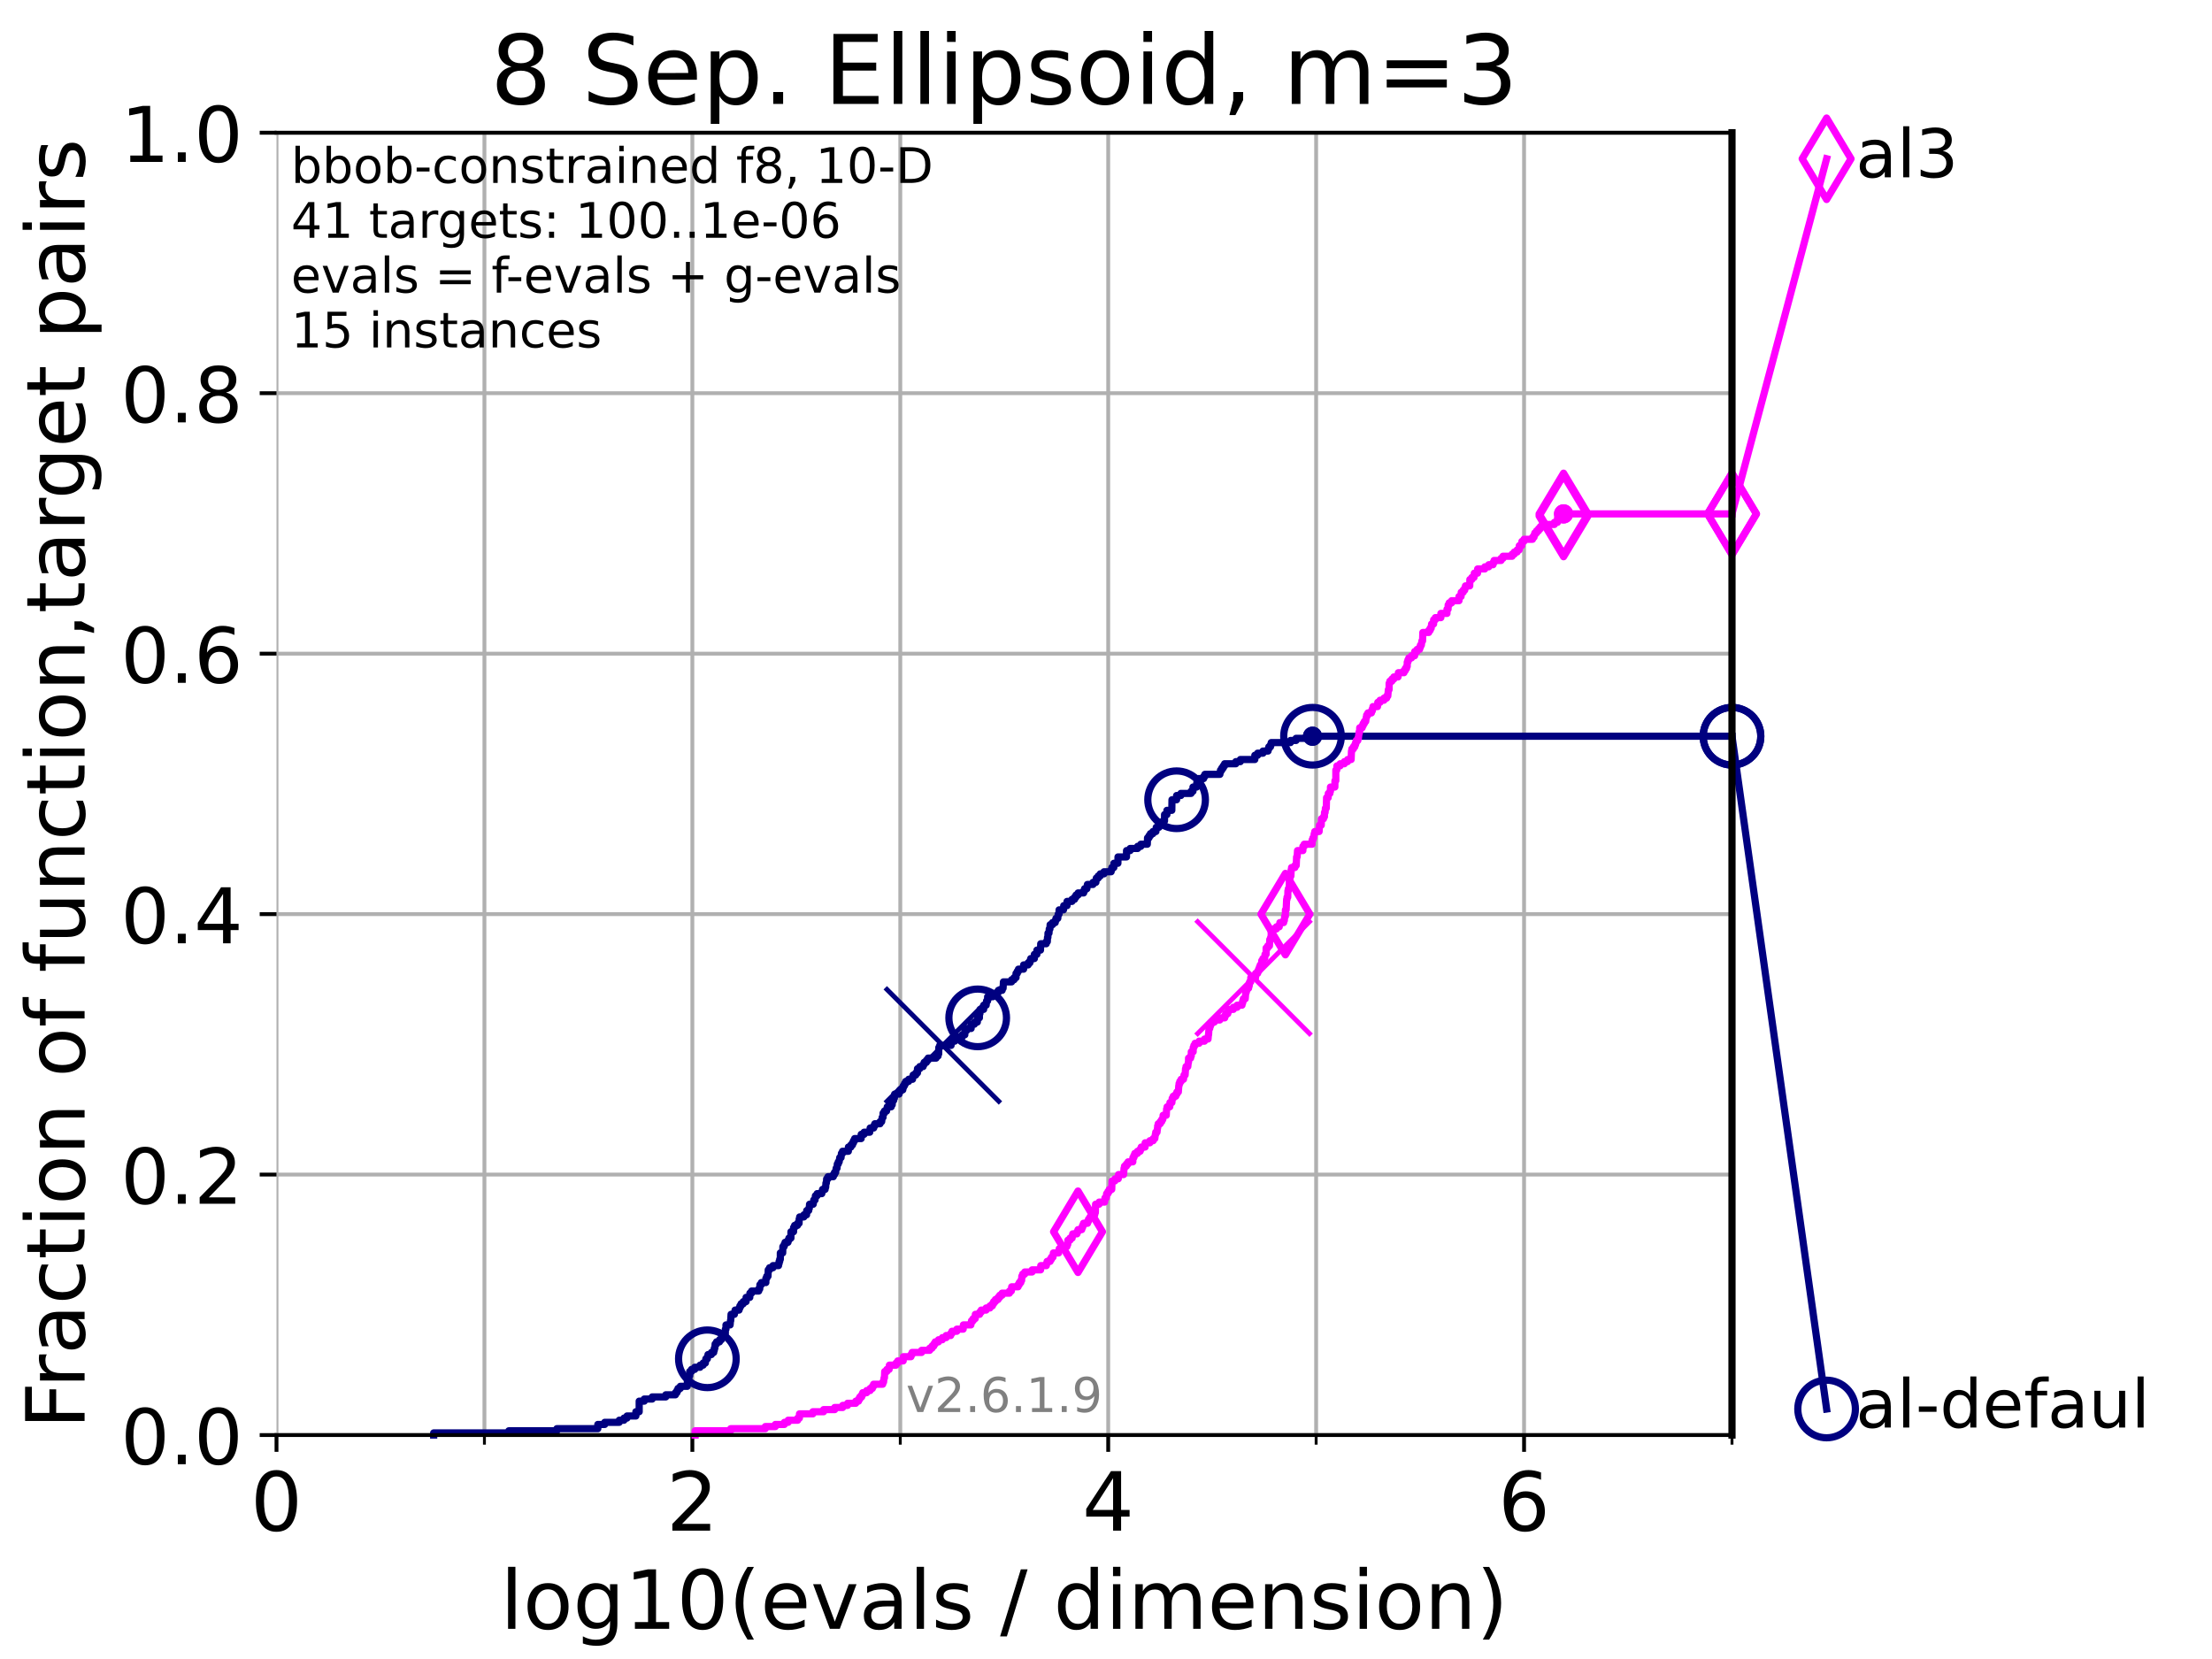 <?xml version="1.0" encoding="utf-8" standalone="no"?>
<!DOCTYPE svg PUBLIC "-//W3C//DTD SVG 1.1//EN"
  "http://www.w3.org/Graphics/SVG/1.1/DTD/svg11.dtd">
<!-- Created with matplotlib (https://matplotlib.org/) -->
<svg height="345.6pt" version="1.1" viewBox="0 0 460.8 345.6" width="460.8pt" xmlns="http://www.w3.org/2000/svg" xmlns:xlink="http://www.w3.org/1999/xlink">
 <defs>
  <style type="text/css">*{stroke-linecap:butt;stroke-linejoin:round;}</style>
 </defs>
 <g id="figure_1">
  <g id="patch_1">
   <path d="M 0 345.6 
L 460.8 345.6 
L 460.8 0 
L 0 0 
z
" style="fill:#ffffff;"/>
  </g>
  <g id="axes_1">
   <g id="patch_2">
    <path d="M 57.6 298.944 
L 360.806 298.944 
L 360.806 27.648 
L 57.6 27.648 
z
" style="fill:#ffffff;"/>
   </g>
   <g id="matplotlib.axis_1">
    <g id="xtick_1">
     <g id="line2d_1">
      <path clip-path="url(#p3a8391ea55)" d="M 57.6 298.944 
L 57.6 27.648 
" style="fill:none;stroke:#b0b0b0;stroke-linecap:square;stroke-width:0.8;"/>
     </g>
     <g id="line2d_2">
      <defs>
       <path d="M 0 0 
L 0 3.5 
" id="m18fae0f4b7" style="stroke:#000000;stroke-width:0.8;"/>
      </defs>
      <g>
       <use style="stroke:#000000;stroke-width:0.8;" x="57.6" xlink:href="#m18fae0f4b7" y="298.944"/>
      </g>
     </g>
     <g id="text_1">
      <!-- 0 -->
      <g transform="translate(52.192 318.861)scale(0.17 -0.17)">
       <defs>
        <path d="M 31.781 66.406 
Q 24.172 66.406 20.328 58.906 
Q 16.5 51.422 16.5 36.375 
Q 16.5 21.391 20.328 13.891 
Q 24.172 6.391 31.781 6.391 
Q 39.453 6.391 43.281 13.891 
Q 47.125 21.391 47.125 36.375 
Q 47.125 51.422 43.281 58.906 
Q 39.453 66.406 31.781 66.406 
z
M 31.781 74.219 
Q 44.047 74.219 50.516 64.516 
Q 56.984 54.828 56.984 36.375 
Q 56.984 17.969 50.516 8.266 
Q 44.047 -1.422 31.781 -1.422 
Q 19.531 -1.422 13.062 8.266 
Q 6.594 17.969 6.594 36.375 
Q 6.594 54.828 13.062 64.516 
Q 19.531 74.219 31.781 74.219 
z
" id="DejaVuSans-48"/>
       </defs>
       <use xlink:href="#DejaVuSans-48"/>
      </g>
     </g>
    </g>
    <g id="xtick_2">
     <g id="line2d_3">
      <path clip-path="url(#p3a8391ea55)" d="M 144.23 298.944 
L 144.23 27.648 
" style="fill:none;stroke:#b0b0b0;stroke-linecap:square;stroke-width:0.8;"/>
     </g>
     <g id="line2d_4">
      <g>
       <use style="stroke:#000000;stroke-width:0.8;" x="144.23" xlink:href="#m18fae0f4b7" y="298.944"/>
      </g>
     </g>
     <g id="text_2">
      <!-- 2 -->
      <g transform="translate(138.822 318.861)scale(0.17 -0.17)">
       <defs>
        <path d="M 19.188 8.297 
L 53.609 8.297 
L 53.609 0 
L 7.328 0 
L 7.328 8.297 
Q 12.938 14.109 22.625 23.891 
Q 32.328 33.688 34.812 36.531 
Q 39.547 41.844 41.422 45.531 
Q 43.312 49.219 43.312 52.781 
Q 43.312 58.594 39.234 62.25 
Q 35.156 65.922 28.609 65.922 
Q 23.969 65.922 18.812 64.312 
Q 13.672 62.703 7.812 59.422 
L 7.812 69.391 
Q 13.766 71.781 18.938 73 
Q 24.125 74.219 28.422 74.219 
Q 39.75 74.219 46.484 68.547 
Q 53.219 62.891 53.219 53.422 
Q 53.219 48.922 51.531 44.891 
Q 49.859 40.875 45.406 35.406 
Q 44.188 33.984 37.641 27.219 
Q 31.109 20.453 19.188 8.297 
z
" id="DejaVuSans-50"/>
       </defs>
       <use xlink:href="#DejaVuSans-50"/>
      </g>
     </g>
    </g>
    <g id="xtick_3">
     <g id="line2d_5">
      <path clip-path="url(#p3a8391ea55)" d="M 230.861 298.944 
L 230.861 27.648 
" style="fill:none;stroke:#b0b0b0;stroke-linecap:square;stroke-width:0.8;"/>
     </g>
     <g id="line2d_6">
      <g>
       <use style="stroke:#000000;stroke-width:0.8;" x="230.861" xlink:href="#m18fae0f4b7" y="298.944"/>
      </g>
     </g>
     <g id="text_3">
      <!-- 4 -->
      <g transform="translate(225.453 318.861)scale(0.17 -0.17)">
       <defs>
        <path d="M 37.797 64.312 
L 12.891 25.391 
L 37.797 25.391 
z
M 35.203 72.906 
L 47.609 72.906 
L 47.609 25.391 
L 58.016 25.391 
L 58.016 17.188 
L 47.609 17.188 
L 47.609 0 
L 37.797 0 
L 37.797 17.188 
L 4.891 17.188 
L 4.891 26.703 
z
" id="DejaVuSans-52"/>
       </defs>
       <use xlink:href="#DejaVuSans-52"/>
      </g>
     </g>
    </g>
    <g id="xtick_4">
     <g id="line2d_7">
      <path clip-path="url(#p3a8391ea55)" d="M 317.491 298.944 
L 317.491 27.648 
" style="fill:none;stroke:#b0b0b0;stroke-linecap:square;stroke-width:0.8;"/>
     </g>
     <g id="line2d_8">
      <g>
       <use style="stroke:#000000;stroke-width:0.8;" x="317.491" xlink:href="#m18fae0f4b7" y="298.944"/>
      </g>
     </g>
     <g id="text_4">
      <!-- 6 -->
      <g transform="translate(312.083 318.861)scale(0.17 -0.17)">
       <defs>
        <path d="M 33.016 40.375 
Q 26.375 40.375 22.484 35.828 
Q 18.609 31.297 18.609 23.391 
Q 18.609 15.531 22.484 10.953 
Q 26.375 6.391 33.016 6.391 
Q 39.656 6.391 43.531 10.953 
Q 47.406 15.531 47.406 23.391 
Q 47.406 31.297 43.531 35.828 
Q 39.656 40.375 33.016 40.375 
z
M 52.594 71.297 
L 52.594 62.312 
Q 48.875 64.062 45.094 64.984 
Q 41.312 65.922 37.594 65.922 
Q 27.828 65.922 22.672 59.328 
Q 17.531 52.734 16.797 39.406 
Q 19.672 43.656 24.016 45.922 
Q 28.375 48.188 33.594 48.188 
Q 44.578 48.188 50.953 41.516 
Q 57.328 34.859 57.328 23.391 
Q 57.328 12.156 50.688 5.359 
Q 44.047 -1.422 33.016 -1.422 
Q 20.359 -1.422 13.672 8.266 
Q 6.984 17.969 6.984 36.375 
Q 6.984 53.656 15.188 63.938 
Q 23.391 74.219 37.203 74.219 
Q 40.922 74.219 44.703 73.484 
Q 48.484 72.75 52.594 71.297 
z
" id="DejaVuSans-54"/>
       </defs>
       <use xlink:href="#DejaVuSans-54"/>
      </g>
     </g>
    </g>
    <g id="xtick_5">
     <g id="line2d_9">
      <path clip-path="url(#p3a8391ea55)" d="M 100.915 298.944 
L 100.915 27.648 
" style="fill:none;stroke:#b0b0b0;stroke-linecap:square;stroke-width:0.8;"/>
     </g>
     <g id="line2d_10">
      <defs>
       <path d="M 0 0 
L 0 2 
" id="m6ecfd51831" style="stroke:#000000;stroke-width:0.6;"/>
      </defs>
      <g>
       <use style="stroke:#000000;stroke-width:0.6;" x="100.915" xlink:href="#m6ecfd51831" y="298.944"/>
      </g>
     </g>
    </g>
    <g id="xtick_6">
     <g id="line2d_11">
      <path clip-path="url(#p3a8391ea55)" d="M 187.546 298.944 
L 187.546 27.648 
" style="fill:none;stroke:#b0b0b0;stroke-linecap:square;stroke-width:0.8;"/>
     </g>
     <g id="line2d_12">
      <g>
       <use style="stroke:#000000;stroke-width:0.6;" x="187.546" xlink:href="#m6ecfd51831" y="298.944"/>
      </g>
     </g>
    </g>
    <g id="xtick_7">
     <g id="line2d_13">
      <path clip-path="url(#p3a8391ea55)" d="M 274.176 298.944 
L 274.176 27.648 
" style="fill:none;stroke:#b0b0b0;stroke-linecap:square;stroke-width:0.8;"/>
     </g>
     <g id="line2d_14">
      <g>
       <use style="stroke:#000000;stroke-width:0.6;" x="274.176" xlink:href="#m6ecfd51831" y="298.944"/>
      </g>
     </g>
    </g>
    <g id="xtick_8">
     <g id="line2d_15">
      <path clip-path="url(#p3a8391ea55)" d="M 360.806 298.944 
L 360.806 27.648 
" style="fill:none;stroke:#b0b0b0;stroke-linecap:square;stroke-width:0.8;"/>
     </g>
     <g id="line2d_16">
      <g>
       <use style="stroke:#000000;stroke-width:0.6;" x="360.806" xlink:href="#m6ecfd51831" y="298.944"/>
      </g>
     </g>
    </g>
    <g id="text_5">
     <!-- log10(evals / dimension) -->
     <g transform="translate(104.239 339.314)scale(0.17 -0.17)">
      <defs>
       <path d="M 9.422 75.984 
L 18.406 75.984 
L 18.406 0 
L 9.422 0 
z
" id="DejaVuSans-108"/>
       <path d="M 30.609 48.391 
Q 23.391 48.391 19.188 42.75 
Q 14.984 37.109 14.984 27.297 
Q 14.984 17.484 19.156 11.844 
Q 23.344 6.203 30.609 6.203 
Q 37.797 6.203 41.984 11.859 
Q 46.188 17.531 46.188 27.297 
Q 46.188 37.016 41.984 42.703 
Q 37.797 48.391 30.609 48.391 
z
M 30.609 56 
Q 42.328 56 49.016 48.375 
Q 55.719 40.766 55.719 27.297 
Q 55.719 13.875 49.016 6.219 
Q 42.328 -1.422 30.609 -1.422 
Q 18.844 -1.422 12.172 6.219 
Q 5.516 13.875 5.516 27.297 
Q 5.516 40.766 12.172 48.375 
Q 18.844 56 30.609 56 
z
" id="DejaVuSans-111"/>
       <path d="M 45.406 27.984 
Q 45.406 37.75 41.375 43.109 
Q 37.359 48.484 30.078 48.484 
Q 22.859 48.484 18.828 43.109 
Q 14.797 37.75 14.797 27.984 
Q 14.797 18.266 18.828 12.891 
Q 22.859 7.516 30.078 7.516 
Q 37.359 7.516 41.375 12.891 
Q 45.406 18.266 45.406 27.984 
z
M 54.391 6.781 
Q 54.391 -7.172 48.188 -13.984 
Q 42 -20.797 29.203 -20.797 
Q 24.469 -20.797 20.266 -20.094 
Q 16.062 -19.391 12.109 -17.922 
L 12.109 -9.188 
Q 16.062 -11.328 19.922 -12.344 
Q 23.781 -13.375 27.781 -13.375 
Q 36.625 -13.375 41.016 -8.766 
Q 45.406 -4.156 45.406 5.172 
L 45.406 9.625 
Q 42.625 4.781 38.281 2.391 
Q 33.938 0 27.875 0 
Q 17.828 0 11.672 7.656 
Q 5.516 15.328 5.516 27.984 
Q 5.516 40.672 11.672 48.328 
Q 17.828 56 27.875 56 
Q 33.938 56 38.281 53.609 
Q 42.625 51.219 45.406 46.391 
L 45.406 54.688 
L 54.391 54.688 
z
" id="DejaVuSans-103"/>
       <path d="M 12.406 8.297 
L 28.516 8.297 
L 28.516 63.922 
L 10.984 60.406 
L 10.984 69.391 
L 28.422 72.906 
L 38.281 72.906 
L 38.281 8.297 
L 54.391 8.297 
L 54.391 0 
L 12.406 0 
z
" id="DejaVuSans-49"/>
       <path d="M 31 75.875 
Q 24.469 64.656 21.281 53.656 
Q 18.109 42.672 18.109 31.391 
Q 18.109 20.125 21.312 9.062 
Q 24.516 -2 31 -13.188 
L 23.188 -13.188 
Q 15.875 -1.703 12.234 9.375 
Q 8.594 20.453 8.594 31.391 
Q 8.594 42.281 12.203 53.312 
Q 15.828 64.359 23.188 75.875 
z
" id="DejaVuSans-40"/>
       <path d="M 56.203 29.594 
L 56.203 25.203 
L 14.891 25.203 
Q 15.484 15.922 20.484 11.062 
Q 25.484 6.203 34.422 6.203 
Q 39.594 6.203 44.453 7.469 
Q 49.312 8.734 54.109 11.281 
L 54.109 2.781 
Q 49.266 0.734 44.188 -0.344 
Q 39.109 -1.422 33.891 -1.422 
Q 20.797 -1.422 13.156 6.188 
Q 5.516 13.812 5.516 26.812 
Q 5.516 40.234 12.766 48.109 
Q 20.016 56 32.328 56 
Q 43.359 56 49.781 48.891 
Q 56.203 41.797 56.203 29.594 
z
M 47.219 32.234 
Q 47.125 39.594 43.094 43.984 
Q 39.062 48.391 32.422 48.391 
Q 24.906 48.391 20.391 44.141 
Q 15.875 39.891 15.188 32.172 
z
" id="DejaVuSans-101"/>
       <path d="M 2.984 54.688 
L 12.5 54.688 
L 29.594 8.797 
L 46.688 54.688 
L 56.203 54.688 
L 35.688 0 
L 23.484 0 
z
" id="DejaVuSans-118"/>
       <path d="M 34.281 27.484 
Q 23.391 27.484 19.188 25 
Q 14.984 22.516 14.984 16.5 
Q 14.984 11.719 18.141 8.906 
Q 21.297 6.109 26.703 6.109 
Q 34.188 6.109 38.703 11.406 
Q 43.219 16.703 43.219 25.484 
L 43.219 27.484 
z
M 52.203 31.203 
L 52.203 0 
L 43.219 0 
L 43.219 8.297 
Q 40.141 3.328 35.547 0.953 
Q 30.953 -1.422 24.312 -1.422 
Q 15.922 -1.422 10.953 3.297 
Q 6 8.016 6 15.922 
Q 6 25.141 12.172 29.828 
Q 18.359 34.516 30.609 34.516 
L 43.219 34.516 
L 43.219 35.406 
Q 43.219 41.609 39.141 45 
Q 35.062 48.391 27.688 48.391 
Q 23 48.391 18.547 47.266 
Q 14.109 46.141 10.016 43.891 
L 10.016 52.203 
Q 14.938 54.109 19.578 55.047 
Q 24.219 56 28.609 56 
Q 40.484 56 46.344 49.844 
Q 52.203 43.703 52.203 31.203 
z
" id="DejaVuSans-97"/>
       <path d="M 44.281 53.078 
L 44.281 44.578 
Q 40.484 46.531 36.375 47.5 
Q 32.281 48.484 27.875 48.484 
Q 21.188 48.484 17.844 46.438 
Q 14.5 44.391 14.5 40.281 
Q 14.5 37.156 16.891 35.375 
Q 19.281 33.594 26.516 31.984 
L 29.594 31.297 
Q 39.156 29.25 43.188 25.516 
Q 47.219 21.781 47.219 15.094 
Q 47.219 7.469 41.188 3.016 
Q 35.156 -1.422 24.609 -1.422 
Q 20.219 -1.422 15.453 -0.562 
Q 10.688 0.297 5.422 2 
L 5.422 11.281 
Q 10.406 8.688 15.234 7.391 
Q 20.062 6.109 24.812 6.109 
Q 31.156 6.109 34.562 8.281 
Q 37.984 10.453 37.984 14.406 
Q 37.984 18.062 35.516 20.016 
Q 33.062 21.969 24.703 23.781 
L 21.578 24.516 
Q 13.234 26.266 9.516 29.906 
Q 5.812 33.547 5.812 39.891 
Q 5.812 47.609 11.281 51.797 
Q 16.75 56 26.812 56 
Q 31.781 56 36.172 55.266 
Q 40.578 54.547 44.281 53.078 
z
" id="DejaVuSans-115"/>
       <path id="DejaVuSans-32"/>
       <path d="M 25.391 72.906 
L 33.688 72.906 
L 8.297 -9.281 
L 0 -9.281 
z
" id="DejaVuSans-47"/>
       <path d="M 45.406 46.391 
L 45.406 75.984 
L 54.391 75.984 
L 54.391 0 
L 45.406 0 
L 45.406 8.203 
Q 42.578 3.328 38.25 0.953 
Q 33.938 -1.422 27.875 -1.422 
Q 17.969 -1.422 11.734 6.484 
Q 5.516 14.406 5.516 27.297 
Q 5.516 40.188 11.734 48.094 
Q 17.969 56 27.875 56 
Q 33.938 56 38.25 53.625 
Q 42.578 51.266 45.406 46.391 
z
M 14.797 27.297 
Q 14.797 17.391 18.875 11.75 
Q 22.953 6.109 30.078 6.109 
Q 37.203 6.109 41.297 11.75 
Q 45.406 17.391 45.406 27.297 
Q 45.406 37.203 41.297 42.844 
Q 37.203 48.484 30.078 48.484 
Q 22.953 48.484 18.875 42.844 
Q 14.797 37.203 14.797 27.297 
z
" id="DejaVuSans-100"/>
       <path d="M 9.422 54.688 
L 18.406 54.688 
L 18.406 0 
L 9.422 0 
z
M 9.422 75.984 
L 18.406 75.984 
L 18.406 64.594 
L 9.422 64.594 
z
" id="DejaVuSans-105"/>
       <path d="M 52 44.188 
Q 55.375 50.25 60.062 53.125 
Q 64.75 56 71.094 56 
Q 79.641 56 84.281 50.016 
Q 88.922 44.047 88.922 33.016 
L 88.922 0 
L 79.891 0 
L 79.891 32.719 
Q 79.891 40.578 77.094 44.375 
Q 74.312 48.188 68.609 48.188 
Q 61.625 48.188 57.562 43.547 
Q 53.516 38.922 53.516 30.906 
L 53.516 0 
L 44.484 0 
L 44.484 32.719 
Q 44.484 40.625 41.703 44.406 
Q 38.922 48.188 33.109 48.188 
Q 26.219 48.188 22.156 43.531 
Q 18.109 38.875 18.109 30.906 
L 18.109 0 
L 9.078 0 
L 9.078 54.688 
L 18.109 54.688 
L 18.109 46.188 
Q 21.188 51.219 25.484 53.609 
Q 29.781 56 35.688 56 
Q 41.656 56 45.828 52.969 
Q 50 49.953 52 44.188 
z
" id="DejaVuSans-109"/>
       <path d="M 54.891 33.016 
L 54.891 0 
L 45.906 0 
L 45.906 32.719 
Q 45.906 40.484 42.875 44.328 
Q 39.844 48.188 33.797 48.188 
Q 26.516 48.188 22.312 43.547 
Q 18.109 38.922 18.109 30.906 
L 18.109 0 
L 9.078 0 
L 9.078 54.688 
L 18.109 54.688 
L 18.109 46.188 
Q 21.344 51.125 25.703 53.562 
Q 30.078 56 35.797 56 
Q 45.219 56 50.047 50.172 
Q 54.891 44.344 54.891 33.016 
z
" id="DejaVuSans-110"/>
       <path d="M 8.016 75.875 
L 15.828 75.875 
Q 23.141 64.359 26.781 53.312 
Q 30.422 42.281 30.422 31.391 
Q 30.422 20.453 26.781 9.375 
Q 23.141 -1.703 15.828 -13.188 
L 8.016 -13.188 
Q 14.5 -2 17.703 9.062 
Q 20.906 20.125 20.906 31.391 
Q 20.906 42.672 17.703 53.656 
Q 14.5 64.656 8.016 75.875 
z
" id="DejaVuSans-41"/>
      </defs>
      <use xlink:href="#DejaVuSans-108"/>
      <use x="27.783" xlink:href="#DejaVuSans-111"/>
      <use x="88.965" xlink:href="#DejaVuSans-103"/>
      <use x="152.441" xlink:href="#DejaVuSans-49"/>
      <use x="216.064" xlink:href="#DejaVuSans-48"/>
      <use x="279.688" xlink:href="#DejaVuSans-40"/>
      <use x="318.701" xlink:href="#DejaVuSans-101"/>
      <use x="380.225" xlink:href="#DejaVuSans-118"/>
      <use x="439.404" xlink:href="#DejaVuSans-97"/>
      <use x="500.684" xlink:href="#DejaVuSans-108"/>
      <use x="528.467" xlink:href="#DejaVuSans-115"/>
      <use x="580.566" xlink:href="#DejaVuSans-32"/>
      <use x="612.354" xlink:href="#DejaVuSans-47"/>
      <use x="646.045" xlink:href="#DejaVuSans-32"/>
      <use x="677.832" xlink:href="#DejaVuSans-100"/>
      <use x="741.309" xlink:href="#DejaVuSans-105"/>
      <use x="769.092" xlink:href="#DejaVuSans-109"/>
      <use x="866.504" xlink:href="#DejaVuSans-101"/>
      <use x="928.027" xlink:href="#DejaVuSans-110"/>
      <use x="991.406" xlink:href="#DejaVuSans-115"/>
      <use x="1043.506" xlink:href="#DejaVuSans-105"/>
      <use x="1071.289" xlink:href="#DejaVuSans-111"/>
      <use x="1132.471" xlink:href="#DejaVuSans-110"/>
      <use x="1195.85" xlink:href="#DejaVuSans-41"/>
     </g>
    </g>
   </g>
   <g id="matplotlib.axis_2">
    <g id="ytick_1">
     <g id="line2d_17">
      <path clip-path="url(#p3a8391ea55)" d="M 57.6 298.944 
L 360.806 298.944 
" style="fill:none;stroke:#b0b0b0;stroke-linecap:square;stroke-width:0.8;"/>
     </g>
     <g id="line2d_18">
      <defs>
       <path d="M 0 0 
L -3.5 0 
" id="mb7894faaef" style="stroke:#000000;stroke-width:0.8;"/>
      </defs>
      <g>
       <use style="stroke:#000000;stroke-width:0.8;" x="57.6" xlink:href="#mb7894faaef" y="298.944"/>
      </g>
     </g>
     <g id="text_6">
      <!-- 0.0 -->
      <g transform="translate(25.155 305.023)scale(0.16 -0.16)">
       <defs>
        <path d="M 10.688 12.406 
L 21 12.406 
L 21 0 
L 10.688 0 
z
" id="DejaVuSans-46"/>
       </defs>
       <use xlink:href="#DejaVuSans-48"/>
       <use x="63.623" xlink:href="#DejaVuSans-46"/>
       <use x="95.41" xlink:href="#DejaVuSans-48"/>
      </g>
     </g>
    </g>
    <g id="ytick_2">
     <g id="line2d_19">
      <path clip-path="url(#p3a8391ea55)" d="M 57.6 244.685 
L 360.806 244.685 
" style="fill:none;stroke:#b0b0b0;stroke-linecap:square;stroke-width:0.8;"/>
     </g>
     <g id="line2d_20">
      <g>
       <use style="stroke:#000000;stroke-width:0.8;" x="57.6" xlink:href="#mb7894faaef" y="244.685"/>
      </g>
     </g>
     <g id="text_7">
      <!-- 0.2 -->
      <g transform="translate(25.155 250.764)scale(0.16 -0.16)">
       <use xlink:href="#DejaVuSans-48"/>
       <use x="63.623" xlink:href="#DejaVuSans-46"/>
       <use x="95.41" xlink:href="#DejaVuSans-50"/>
      </g>
     </g>
    </g>
    <g id="ytick_3">
     <g id="line2d_21">
      <path clip-path="url(#p3a8391ea55)" d="M 57.6 190.426 
L 360.806 190.426 
" style="fill:none;stroke:#b0b0b0;stroke-linecap:square;stroke-width:0.8;"/>
     </g>
     <g id="line2d_22">
      <g>
       <use style="stroke:#000000;stroke-width:0.8;" x="57.6" xlink:href="#mb7894faaef" y="190.426"/>
      </g>
     </g>
     <g id="text_8">
      <!-- 0.4 -->
      <g transform="translate(25.155 196.504)scale(0.16 -0.16)">
       <use xlink:href="#DejaVuSans-48"/>
       <use x="63.623" xlink:href="#DejaVuSans-46"/>
       <use x="95.41" xlink:href="#DejaVuSans-52"/>
      </g>
     </g>
    </g>
    <g id="ytick_4">
     <g id="line2d_23">
      <path clip-path="url(#p3a8391ea55)" d="M 57.6 136.166 
L 360.806 136.166 
" style="fill:none;stroke:#b0b0b0;stroke-linecap:square;stroke-width:0.8;"/>
     </g>
     <g id="line2d_24">
      <g>
       <use style="stroke:#000000;stroke-width:0.8;" x="57.6" xlink:href="#mb7894faaef" y="136.166"/>
      </g>
     </g>
     <g id="text_9">
      <!-- 0.6 -->
      <g transform="translate(25.155 142.245)scale(0.16 -0.16)">
       <use xlink:href="#DejaVuSans-48"/>
       <use x="63.623" xlink:href="#DejaVuSans-46"/>
       <use x="95.41" xlink:href="#DejaVuSans-54"/>
      </g>
     </g>
    </g>
    <g id="ytick_5">
     <g id="line2d_25">
      <path clip-path="url(#p3a8391ea55)" d="M 57.6 81.907 
L 360.806 81.907 
" style="fill:none;stroke:#b0b0b0;stroke-linecap:square;stroke-width:0.8;"/>
     </g>
     <g id="line2d_26">
      <g>
       <use style="stroke:#000000;stroke-width:0.8;" x="57.6" xlink:href="#mb7894faaef" y="81.907"/>
      </g>
     </g>
     <g id="text_10">
      <!-- 0.8 -->
      <g transform="translate(25.155 87.986)scale(0.16 -0.16)">
       <defs>
        <path d="M 31.781 34.625 
Q 24.75 34.625 20.719 30.859 
Q 16.703 27.094 16.703 20.516 
Q 16.703 13.922 20.719 10.156 
Q 24.75 6.391 31.781 6.391 
Q 38.812 6.391 42.859 10.172 
Q 46.922 13.969 46.922 20.516 
Q 46.922 27.094 42.891 30.859 
Q 38.875 34.625 31.781 34.625 
z
M 21.922 38.812 
Q 15.578 40.375 12.031 44.719 
Q 8.5 49.078 8.5 55.328 
Q 8.5 64.062 14.719 69.141 
Q 20.953 74.219 31.781 74.219 
Q 42.672 74.219 48.875 69.141 
Q 55.078 64.062 55.078 55.328 
Q 55.078 49.078 51.531 44.719 
Q 48 40.375 41.703 38.812 
Q 48.828 37.156 52.797 32.312 
Q 56.781 27.484 56.781 20.516 
Q 56.781 9.906 50.312 4.234 
Q 43.844 -1.422 31.781 -1.422 
Q 19.734 -1.422 13.25 4.234 
Q 6.781 9.906 6.781 20.516 
Q 6.781 27.484 10.781 32.312 
Q 14.797 37.156 21.922 38.812 
z
M 18.312 54.391 
Q 18.312 48.734 21.844 45.562 
Q 25.391 42.391 31.781 42.391 
Q 38.141 42.391 41.719 45.562 
Q 45.312 48.734 45.312 54.391 
Q 45.312 60.062 41.719 63.234 
Q 38.141 66.406 31.781 66.406 
Q 25.391 66.406 21.844 63.234 
Q 18.312 60.062 18.312 54.391 
z
" id="DejaVuSans-56"/>
       </defs>
       <use xlink:href="#DejaVuSans-48"/>
       <use x="63.623" xlink:href="#DejaVuSans-46"/>
       <use x="95.41" xlink:href="#DejaVuSans-56"/>
      </g>
     </g>
    </g>
    <g id="ytick_6">
     <g id="line2d_27">
      <path clip-path="url(#p3a8391ea55)" d="M 57.6 27.648 
L 360.806 27.648 
" style="fill:none;stroke:#b0b0b0;stroke-linecap:square;stroke-width:0.8;"/>
     </g>
     <g id="line2d_28">
      <g>
       <use style="stroke:#000000;stroke-width:0.8;" x="57.6" xlink:href="#mb7894faaef" y="27.648"/>
      </g>
     </g>
     <g id="text_11">
      <!-- 1.0 -->
      <g transform="translate(25.155 33.727)scale(0.16 -0.16)">
       <use xlink:href="#DejaVuSans-49"/>
       <use x="63.623" xlink:href="#DejaVuSans-46"/>
       <use x="95.41" xlink:href="#DejaVuSans-48"/>
      </g>
     </g>
    </g>
    <g id="text_12">
     <!-- Fraction of function,target pairs -->
     <g transform="translate(17.62 297.681)rotate(-90)scale(0.17 -0.17)">
      <defs>
       <path d="M 9.812 72.906 
L 51.703 72.906 
L 51.703 64.594 
L 19.672 64.594 
L 19.672 43.109 
L 48.578 43.109 
L 48.578 34.812 
L 19.672 34.812 
L 19.672 0 
L 9.812 0 
z
" id="DejaVuSans-70"/>
       <path d="M 41.109 46.297 
Q 39.594 47.172 37.812 47.578 
Q 36.031 48 33.891 48 
Q 26.266 48 22.188 43.047 
Q 18.109 38.094 18.109 28.812 
L 18.109 0 
L 9.078 0 
L 9.078 54.688 
L 18.109 54.688 
L 18.109 46.188 
Q 20.953 51.172 25.484 53.578 
Q 30.031 56 36.531 56 
Q 37.453 56 38.578 55.875 
Q 39.703 55.766 41.062 55.516 
z
" id="DejaVuSans-114"/>
       <path d="M 48.781 52.594 
L 48.781 44.188 
Q 44.969 46.297 41.141 47.344 
Q 37.312 48.391 33.406 48.391 
Q 24.656 48.391 19.812 42.844 
Q 14.984 37.312 14.984 27.297 
Q 14.984 17.281 19.812 11.734 
Q 24.656 6.203 33.406 6.203 
Q 37.312 6.203 41.141 7.25 
Q 44.969 8.297 48.781 10.406 
L 48.781 2.094 
Q 45.016 0.344 40.984 -0.531 
Q 36.969 -1.422 32.422 -1.422 
Q 20.062 -1.422 12.781 6.344 
Q 5.516 14.109 5.516 27.297 
Q 5.516 40.672 12.859 48.328 
Q 20.219 56 33.016 56 
Q 37.156 56 41.109 55.141 
Q 45.062 54.297 48.781 52.594 
z
" id="DejaVuSans-99"/>
       <path d="M 18.312 70.219 
L 18.312 54.688 
L 36.812 54.688 
L 36.812 47.703 
L 18.312 47.703 
L 18.312 18.016 
Q 18.312 11.328 20.141 9.422 
Q 21.969 7.516 27.594 7.516 
L 36.812 7.516 
L 36.812 0 
L 27.594 0 
Q 17.188 0 13.234 3.875 
Q 9.281 7.766 9.281 18.016 
L 9.281 47.703 
L 2.688 47.703 
L 2.688 54.688 
L 9.281 54.688 
L 9.281 70.219 
z
" id="DejaVuSans-116"/>
       <path d="M 37.109 75.984 
L 37.109 68.5 
L 28.516 68.5 
Q 23.688 68.5 21.797 66.547 
Q 19.922 64.594 19.922 59.516 
L 19.922 54.688 
L 34.719 54.688 
L 34.719 47.703 
L 19.922 47.703 
L 19.922 0 
L 10.891 0 
L 10.891 47.703 
L 2.297 47.703 
L 2.297 54.688 
L 10.891 54.688 
L 10.891 58.5 
Q 10.891 67.625 15.141 71.797 
Q 19.391 75.984 28.609 75.984 
z
" id="DejaVuSans-102"/>
       <path d="M 8.5 21.578 
L 8.5 54.688 
L 17.484 54.688 
L 17.484 21.922 
Q 17.484 14.156 20.5 10.266 
Q 23.531 6.391 29.594 6.391 
Q 36.859 6.391 41.078 11.031 
Q 45.312 15.672 45.312 23.688 
L 45.312 54.688 
L 54.297 54.688 
L 54.297 0 
L 45.312 0 
L 45.312 8.406 
Q 42.047 3.422 37.719 1 
Q 33.406 -1.422 27.688 -1.422 
Q 18.266 -1.422 13.375 4.438 
Q 8.5 10.297 8.5 21.578 
z
M 31.109 56 
z
" id="DejaVuSans-117"/>
       <path d="M 11.719 12.406 
L 22.016 12.406 
L 22.016 4 
L 14.016 -11.625 
L 7.719 -11.625 
L 11.719 4 
z
" id="DejaVuSans-44"/>
       <path d="M 18.109 8.203 
L 18.109 -20.797 
L 9.078 -20.797 
L 9.078 54.688 
L 18.109 54.688 
L 18.109 46.391 
Q 20.953 51.266 25.266 53.625 
Q 29.594 56 35.594 56 
Q 45.562 56 51.781 48.094 
Q 58.016 40.188 58.016 27.297 
Q 58.016 14.406 51.781 6.484 
Q 45.562 -1.422 35.594 -1.422 
Q 29.594 -1.422 25.266 0.953 
Q 20.953 3.328 18.109 8.203 
z
M 48.688 27.297 
Q 48.688 37.203 44.609 42.844 
Q 40.531 48.484 33.406 48.484 
Q 26.266 48.484 22.188 42.844 
Q 18.109 37.203 18.109 27.297 
Q 18.109 17.391 22.188 11.75 
Q 26.266 6.109 33.406 6.109 
Q 40.531 6.109 44.609 11.75 
Q 48.688 17.391 48.688 27.297 
z
" id="DejaVuSans-112"/>
      </defs>
      <use xlink:href="#DejaVuSans-70"/>
      <use x="50.27" xlink:href="#DejaVuSans-114"/>
      <use x="91.383" xlink:href="#DejaVuSans-97"/>
      <use x="152.662" xlink:href="#DejaVuSans-99"/>
      <use x="207.643" xlink:href="#DejaVuSans-116"/>
      <use x="246.852" xlink:href="#DejaVuSans-105"/>
      <use x="274.635" xlink:href="#DejaVuSans-111"/>
      <use x="335.816" xlink:href="#DejaVuSans-110"/>
      <use x="399.195" xlink:href="#DejaVuSans-32"/>
      <use x="430.982" xlink:href="#DejaVuSans-111"/>
      <use x="492.164" xlink:href="#DejaVuSans-102"/>
      <use x="527.369" xlink:href="#DejaVuSans-32"/>
      <use x="559.156" xlink:href="#DejaVuSans-102"/>
      <use x="594.361" xlink:href="#DejaVuSans-117"/>
      <use x="657.74" xlink:href="#DejaVuSans-110"/>
      <use x="721.119" xlink:href="#DejaVuSans-99"/>
      <use x="776.1" xlink:href="#DejaVuSans-116"/>
      <use x="815.309" xlink:href="#DejaVuSans-105"/>
      <use x="843.092" xlink:href="#DejaVuSans-111"/>
      <use x="904.273" xlink:href="#DejaVuSans-110"/>
      <use x="967.652" xlink:href="#DejaVuSans-44"/>
      <use x="999.439" xlink:href="#DejaVuSans-116"/>
      <use x="1038.648" xlink:href="#DejaVuSans-97"/>
      <use x="1099.928" xlink:href="#DejaVuSans-114"/>
      <use x="1139.291" xlink:href="#DejaVuSans-103"/>
      <use x="1202.768" xlink:href="#DejaVuSans-101"/>
      <use x="1264.291" xlink:href="#DejaVuSans-116"/>
      <use x="1303.5" xlink:href="#DejaVuSans-32"/>
      <use x="1335.287" xlink:href="#DejaVuSans-112"/>
      <use x="1398.764" xlink:href="#DejaVuSans-97"/>
      <use x="1460.043" xlink:href="#DejaVuSans-105"/>
      <use x="1487.826" xlink:href="#DejaVuSans-114"/>
      <use x="1528.939" xlink:href="#DejaVuSans-115"/>
     </g>
    </g>
   </g>
   <g id="line2d_29">
    <defs>
     <path d="M 0 1.5 
C 0.398 1.5 0.779 1.342 1.061 1.061 
C 1.342 0.779 1.5 0.398 1.5 0 
C 1.5 -0.398 1.342 -0.779 1.061 -1.061 
C 0.779 -1.342 0.398 -1.5 0 -1.5 
C -0.398 -1.5 -0.779 -1.342 -1.061 -1.061 
C -1.342 -0.779 -1.5 -0.398 -1.5 0 
C -1.5 0.398 -1.342 0.779 -1.061 1.061 
C -0.779 1.342 -0.398 1.5 0 1.5 
z
" id="mb07c77a776" style="stroke:#000080;"/>
    </defs>
    <g>
     <use style="fill:#000080;stroke:#000080;" x="273.421" xlink:href="#mb07c77a776" y="153.371"/>
     <use style="fill:#000080;stroke:#000080;" x="273.421" xlink:href="#mb07c77a776" y="153.371"/>
    </g>
   </g>
   <g id="line2d_30">
    <path d="M 90.341 298.944 
L 90.341 298.503 
L 105.995 298.503 
L 105.995 298.062 
L 116.002 298.062 
L 116.002 297.621 
L 124.535 297.621 
L 124.535 296.738 
L 125.979 296.738 
L 125.979 296.297 
L 128.999 296.297 
L 128.999 295.856 
L 129.987 295.856 
L 129.987 295.415 
L 130.618 295.415 
L 130.618 294.974 
L 132.464 294.974 
L 132.464 294.092 
L 133.154 294.092 
L 133.154 291.886 
L 134.209 291.886 
L 134.209 291.445 
L 135.864 291.445 
L 135.864 291.004 
L 138.693 291.004 
L 138.693 290.562 
L 140.703 290.562 
L 140.703 290.121 
L 141.018 290.121 
L 141.018 289.68 
L 141.239 289.68 
L 141.239 289.239 
L 141.718 289.239 
L 141.718 288.798 
L 143.166 288.798 
L 143.206 287.475 
L 143.482 287.475 
L 143.521 286.592 
L 143.677 286.592 
L 143.677 285.71 
L 144.06 285.71 
L 144.06 285.269 
L 144.732 285.269 
L 144.732 284.828 
L 145.834 284.828 
L 145.834 284.387 
L 146.479 284.387 
L 146.479 283.946 
L 146.941 283.946 
L 147.039 283.063 
L 147.36 283.063 
L 147.36 282.622 
L 147.487 282.622 
L 147.487 282.181 
L 148.201 282.181 
L 148.201 281.74 
L 148.682 281.74 
L 148.682 281.299 
L 148.801 281.299 
L 148.801 280.858 
L 148.918 280.858 
L 148.977 279.975 
L 149.267 279.975 
L 149.267 279.534 
L 149.89 279.534 
L 149.89 279.093 
L 150.276 279.093 
L 150.276 278.652 
L 150.466 278.652 
L 150.466 278.211 
L 150.734 278.211 
L 150.734 277.77 
L 151.103 277.77 
L 151.103 276.887 
L 151.233 276.887 
L 151.233 276.005 
L 152.095 276.005 
L 152.169 275.123 
L 152.218 275.123 
L 152.292 273.799 
L 152.989 273.799 
L 152.989 273.358 
L 153.131 273.358 
L 153.131 272.917 
L 153.956 272.917 
L 153.956 272.476 
L 154.135 272.476 
L 154.135 272.035 
L 154.378 272.035 
L 154.378 271.594 
L 154.833 271.594 
L 154.833 271.153 
L 155.423 271.153 
L 155.423 270.27 
L 156.195 270.27 
L 156.215 269.388 
L 156.57 269.388 
L 156.57 268.947 
L 158.053 268.947 
L 158.053 268.506 
L 158.268 268.506 
L 158.303 267.624 
L 158.604 267.624 
L 158.604 267.183 
L 159.544 267.183 
L 159.544 266.3 
L 159.726 266.3 
L 159.726 265.859 
L 159.988 265.859 
L 160.037 264.536 
L 160.311 264.536 
L 160.311 264.095 
L 161.018 264.095 
L 161.018 263.653 
L 162.183 263.653 
L 162.183 263.212 
L 162.299 263.212 
L 162.299 262.771 
L 162.428 262.771 
L 162.428 262.33 
L 162.556 262.33 
L 162.556 261.007 
L 163.047 261.007 
L 163.088 259.683 
L 163.349 259.683 
L 163.349 259.242 
L 163.539 259.242 
L 163.539 258.801 
L 164.149 258.801 
L 164.149 258.36 
L 164.343 258.36 
L 164.343 257.919 
L 164.765 257.919 
L 164.765 256.595 
L 165.313 256.595 
L 165.313 255.713 
L 165.532 255.713 
L 165.532 255.272 
L 166.129 255.272 
L 166.129 254.831 
L 166.466 254.831 
L 166.478 253.949 
L 166.581 253.949 
L 166.581 253.507 
L 167.466 253.507 
L 167.466 253.066 
L 168.027 253.066 
L 168.048 252.184 
L 168.467 252.184 
L 168.467 251.743 
L 168.591 251.743 
L 168.643 250.861 
L 169.408 250.861 
L 169.516 249.978 
L 169.789 249.978 
L 169.866 249.096 
L 170.219 249.096 
L 170.219 248.655 
L 171.195 248.655 
L 171.195 248.214 
L 171.347 248.214 
L 171.347 247.773 
L 171.882 247.773 
L 171.882 247.332 
L 172.003 247.332 
L 172.055 246.449 
L 172.149 246.449 
L 172.208 245.567 
L 172.487 245.567 
L 172.487 245.126 
L 173.593 245.126 
L 173.593 244.685 
L 173.836 244.685 
L 173.836 244.244 
L 174.076 244.244 
L 174.184 243.361 
L 174.367 243.361 
L 174.427 242.479 
L 174.623 242.479 
L 174.623 242.038 
L 174.816 242.038 
L 174.927 241.156 
L 175.204 241.156 
L 175.284 240.273 
L 175.514 240.273 
L 175.514 239.832 
L 176.729 239.832 
L 176.735 238.95 
L 177.256 238.95 
L 177.256 238.509 
L 177.591 238.509 
L 177.591 238.068 
L 177.801 238.068 
L 177.801 237.627 
L 178.039 237.627 
L 178.039 237.186 
L 179.398 237.186 
L 179.404 236.303 
L 180.004 236.303 
L 180.004 235.862 
L 181.185 235.862 
L 181.269 234.98 
L 182.011 234.98 
L 182.011 234.539 
L 182.236 234.539 
L 182.236 234.098 
L 183.331 234.098 
L 183.331 233.657 
L 183.667 233.657 
L 183.769 232.774 
L 183.952 232.774 
L 183.961 231.892 
L 184.232 231.892 
L 184.232 231.451 
L 184.693 231.451 
L 184.693 231.01 
L 184.833 231.01 
L 184.833 230.569 
L 185.653 230.569 
L 185.653 230.127 
L 185.868 230.127 
L 185.901 229.245 
L 186.162 229.245 
L 186.162 228.804 
L 186.315 228.804 
L 186.372 227.922 
L 187.29 227.922 
L 187.29 227.481 
L 187.491 227.481 
L 187.491 227.04 
L 188.067 227.04 
L 188.067 226.598 
L 188.191 226.598 
L 188.191 226.157 
L 188.433 226.157 
L 188.433 225.716 
L 188.675 225.716 
L 188.675 225.275 
L 189.292 225.275 
L 189.292 224.834 
L 190.101 224.834 
L 190.101 224.393 
L 190.219 224.393 
L 190.219 223.952 
L 190.769 223.952 
L 190.769 223.51 
L 191.124 223.51 
L 191.124 222.628 
L 191.6 222.628 
L 191.6 222.187 
L 192.299 222.187 
L 192.299 221.746 
L 192.52 221.746 
L 192.52 221.305 
L 192.991 221.305 
L 192.991 220.864 
L 193.34 220.864 
L 193.34 220.423 
L 195.005 220.423 
L 195.005 219.981 
L 195.416 219.981 
L 195.416 219.54 
L 195.547 219.54 
L 195.566 218.217 
L 195.759 218.217 
L 195.759 217.776 
L 198.129 217.776 
L 198.197 216.894 
L 198.893 216.894 
L 198.893 216.452 
L 199.274 216.452 
L 199.274 216.011 
L 200.451 216.011 
L 200.451 215.57 
L 200.989 215.57 
L 200.989 214.688 
L 201.366 214.688 
L 201.366 214.247 
L 202.304 214.247 
L 202.304 213.364 
L 202.983 213.364 
L 202.983 212.923 
L 203.598 212.923 
L 203.67 212.041 
L 204.027 212.041 
L 204.027 211.159 
L 204.14 211.159 
L 204.174 210.277 
L 204.91 210.277 
L 204.922 209.394 
L 205.439 209.394 
L 205.516 208.512 
L 205.739 208.512 
L 205.739 207.63 
L 206.842 207.63 
L 206.842 207.189 
L 207.607 207.189 
L 207.607 206.747 
L 207.979 206.747 
L 207.979 206.306 
L 208.762 206.306 
L 208.762 205.865 
L 208.961 205.865 
L 209.034 204.542 
L 210.734 204.542 
L 210.734 204.101 
L 211.245 204.101 
L 211.245 203.66 
L 211.656 203.66 
L 211.656 202.777 
L 211.92 202.777 
L 211.92 202.336 
L 212.162 202.336 
L 212.162 201.895 
L 213.233 201.895 
L 213.233 201.013 
L 214.177 201.013 
L 214.177 200.572 
L 214.549 200.572 
L 214.549 200.13 
L 214.718 200.13 
L 214.718 199.689 
L 215.477 199.689 
L 215.477 198.807 
L 216.007 198.807 
L 216.007 197.925 
L 216.754 197.925 
L 216.802 196.601 
L 217.944 196.601 
L 217.944 196.16 
L 218.176 196.16 
L 218.212 195.278 
L 218.294 195.278 
L 218.315 194.396 
L 218.525 194.396 
L 218.578 193.514 
L 218.724 193.514 
L 218.761 192.631 
L 219.255 192.631 
L 219.255 192.19 
L 219.822 192.19 
L 219.822 191.749 
L 219.974 191.749 
L 219.974 191.308 
L 220.358 191.308 
L 220.439 190.426 
L 220.627 190.426 
L 220.627 189.543 
L 221.545 189.543 
L 221.592 188.661 
L 222.284 188.661 
L 222.284 187.779 
L 223.32 187.779 
L 223.32 187.338 
L 223.858 187.338 
L 223.858 186.897 
L 224.147 186.897 
L 224.147 186.455 
L 224.585 186.455 
L 224.585 186.014 
L 225.744 186.014 
L 225.744 185.573 
L 225.936 185.573 
L 225.936 185.132 
L 226.417 185.132 
L 226.524 184.25 
L 227.693 184.25 
L 227.693 183.809 
L 228.294 183.809 
L 228.382 182.926 
L 228.776 182.926 
L 228.776 182.485 
L 229.204 182.485 
L 229.204 182.044 
L 229.981 182.044 
L 229.981 181.603 
L 231.466 181.603 
L 231.466 181.162 
L 231.622 181.162 
L 231.622 180.721 
L 232.031 180.721 
L 232.043 179.838 
L 232.88 179.838 
L 232.901 178.515 
L 234.67 178.515 
L 234.68 177.192 
L 235.428 177.192 
L 235.428 176.751 
L 236.992 176.751 
L 236.992 176.309 
L 237.655 176.309 
L 237.655 175.868 
L 239.005 175.868 
L 239.051 174.545 
L 239.356 174.545 
L 239.356 174.104 
L 239.646 174.104 
L 239.646 173.663 
L 240.174 173.663 
L 240.174 173.221 
L 240.801 173.221 
L 240.865 172.339 
L 241.447 172.339 
L 241.447 171.898 
L 241.861 171.898 
L 241.861 171.457 
L 242.268 171.457 
L 242.268 171.016 
L 242.589 171.016 
L 242.596 169.692 
L 243.09 169.692 
L 243.09 168.81 
L 244.11 168.81 
L 244.145 166.604 
L 245.108 166.604 
L 245.108 165.722 
L 246 165.722 
L 246 165.281 
L 248.121 165.281 
L 248.121 164.84 
L 248.519 164.84 
L 248.519 163.958 
L 249.289 163.958 
L 249.31 163.075 
L 249.493 163.075 
L 249.493 162.634 
L 249.662 162.634 
L 249.662 162.193 
L 250.74 162.193 
L 250.74 161.752 
L 250.994 161.752 
L 250.994 161.311 
L 254.128 161.311 
L 254.128 160.87 
L 254.252 160.87 
L 254.252 160.429 
L 254.524 160.429 
L 254.524 159.988 
L 254.824 159.988 
L 254.824 159.546 
L 255.106 159.546 
L 255.106 159.105 
L 257.443 159.105 
L 257.443 158.664 
L 258.383 158.664 
L 258.383 158.223 
L 261.398 158.223 
L 261.401 157.341 
L 261.986 157.341 
L 261.986 156.9 
L 263.104 156.9 
L 263.104 156.458 
L 264.158 156.458 
L 264.158 156.017 
L 264.319 156.017 
L 264.319 155.576 
L 264.667 155.576 
L 264.667 155.135 
L 264.821 155.135 
L 264.821 154.694 
L 268.824 154.694 
L 268.824 154.253 
L 269.989 154.253 
L 269.989 153.812 
L 273.421 153.812 
L 273.421 153.371 
L 360.806 153.371 
L 360.806 153.371 
" style="fill:none;stroke:#000080;stroke-linecap:square;stroke-width:1.5;"/>
   </g>
   <g id="line2d_31">
    <defs>
     <path d="M 0 6 
C 1.591 6 3.117 5.368 4.243 4.243 
C 5.368 3.117 6 1.591 6 0 
C 6 -1.591 5.368 -3.117 4.243 -4.243 
C 3.117 -5.368 1.591 -6 0 -6 
C -1.591 -6 -3.117 -5.368 -4.243 -4.243 
C -5.368 -3.117 -6 -1.591 -6 0 
C -6 1.591 -5.368 3.117 -4.243 4.243 
C -3.117 5.368 -1.591 6 0 6 
z
" id="m2ab6208bdd" style="stroke:#000080;stroke-width:1.5;"/>
    </defs>
    <g>
     <use style="fill-opacity:0;stroke:#000080;stroke-width:1.5;" x="147.36" xlink:href="#m2ab6208bdd" y="283.063"/>
     <use style="fill-opacity:0;stroke:#000080;stroke-width:1.5;" x="203.67" xlink:href="#m2ab6208bdd" y="212.041"/>
     <use style="fill-opacity:0;stroke:#000080;stroke-width:1.5;" x="245.108" xlink:href="#m2ab6208bdd" y="166.604"/>
     <use style="fill-opacity:0;stroke:#000080;stroke-width:1.5;" x="273.421" xlink:href="#m2ab6208bdd" y="153.371"/>
     <use style="fill-opacity:0;stroke:#000080;stroke-width:1.5;" x="360.806" xlink:href="#m2ab6208bdd" y="153.371"/>
    </g>
   </g>
   <g id="line2d_32">
    <path style="fill:none;stroke:#000080;stroke-linecap:square;stroke-width:1.5;"/>
    <g/>
   </g>
   <g id="line2d_33">
    <path clip-path="url(#p3a8391ea55)" d="M 196.414 217.776 
" style="fill:none;stroke:#000080;stroke-linecap:square;stroke-width:1.5;"/>
    <defs>
     <path d="M -12 12 
L 12 -12 
M -12 -12 
L 12 12 
" id="m20f260b24e" style="stroke:#000080;"/>
    </defs>
    <g clip-path="url(#p3a8391ea55)">
     <use style="fill:#000080;stroke:#000080;" x="196.414" xlink:href="#m20f260b24e" y="217.776"/>
    </g>
   </g>
   <g id="line2d_34">
    <defs>
     <path d="M 0 1.5 
C 0.398 1.5 0.779 1.342 1.061 1.061 
C 1.342 0.779 1.5 0.398 1.5 0 
C 1.5 -0.398 1.342 -0.779 1.061 -1.061 
C 0.779 -1.342 0.398 -1.5 0 -1.5 
C -0.398 -1.5 -0.779 -1.342 -1.061 -1.061 
C -1.342 -0.779 -1.5 -0.398 -1.5 0 
C -1.5 0.398 -1.342 0.779 -1.061 1.061 
C -0.779 1.342 -0.398 1.5 0 1.5 
z
" id="mf41fdb1429" style="stroke:#ff00ff;"/>
    </defs>
    <g>
     <use style="fill:#ff00ff;stroke:#ff00ff;" x="325.72" xlink:href="#mf41fdb1429" y="107.052"/>
     <use style="fill:#ff00ff;stroke:#ff00ff;" x="325.72" xlink:href="#mf41fdb1429" y="107.052"/>
    </g>
   </g>
   <g id="line2d_35">
    <path d="M 144.805 298.944 
L 144.805 298.062 
L 152.218 298.062 
L 152.218 297.621 
L 159.427 297.621 
L 159.427 297.179 
L 161.52 297.179 
L 161.52 296.738 
L 163.403 296.738 
L 163.403 296.297 
L 164.188 296.297 
L 164.188 295.856 
L 166.176 295.856 
L 166.176 295.415 
L 166.535 295.415 
L 166.547 294.533 
L 169.329 294.533 
L 169.329 294.092 
L 171.568 294.092 
L 171.568 293.65 
L 173.883 293.65 
L 173.883 293.209 
L 175.549 293.209 
L 175.549 292.768 
L 176.568 292.768 
L 176.568 292.327 
L 178.269 292.327 
L 178.269 291.886 
L 178.857 291.886 
L 178.857 291.445 
L 179.118 291.445 
L 179.118 291.004 
L 179.503 291.004 
L 179.503 290.562 
L 179.721 290.562 
L 179.721 290.121 
L 180.546 290.121 
L 180.546 289.68 
L 181.269 289.68 
L 181.269 289.239 
L 181.736 289.239 
L 181.736 288.798 
L 181.98 288.798 
L 181.98 288.357 
L 183.883 288.357 
L 183.883 287.916 
L 184.061 287.916 
L 184.165 287.033 
L 184.246 287.033 
L 184.299 285.71 
L 184.75 285.71 
L 184.75 285.269 
L 185.224 285.269 
L 185.275 284.387 
L 186.666 284.387 
L 186.666 283.946 
L 187.021 283.946 
L 187.021 283.504 
L 188.151 283.504 
L 188.191 282.622 
L 189.77 282.622 
L 189.77 282.181 
L 190.002 282.181 
L 190.002 281.74 
L 191.984 281.74 
L 191.984 281.299 
L 193.668 281.299 
L 193.668 280.858 
L 194.151 280.858 
L 194.151 280.416 
L 194.526 280.416 
L 194.526 279.975 
L 194.82 279.975 
L 194.82 279.534 
L 195.512 279.534 
L 195.512 279.093 
L 196.311 279.093 
L 196.311 278.652 
L 197.103 278.652 
L 197.103 278.211 
L 198.046 278.211 
L 198.046 277.77 
L 198.311 277.77 
L 198.311 277.329 
L 199.323 277.329 
L 199.323 276.887 
L 200.644 276.887 
L 200.685 276.005 
L 202.252 276.005 
L 202.252 275.564 
L 202.385 275.564 
L 202.385 275.123 
L 202.729 275.123 
L 202.729 274.682 
L 203.161 274.682 
L 203.18 273.799 
L 204.075 273.799 
L 204.075 273.358 
L 204.402 273.358 
L 204.402 272.917 
L 205.425 272.917 
L 205.425 272.476 
L 206.223 272.476 
L 206.223 272.035 
L 206.733 272.035 
L 206.733 271.594 
L 206.991 271.594 
L 206.991 271.153 
L 207.361 271.153 
L 207.361 270.712 
L 207.913 270.712 
L 207.913 270.27 
L 208.262 270.27 
L 208.262 269.829 
L 208.752 269.829 
L 208.752 269.388 
L 210.286 269.388 
L 210.286 268.947 
L 210.683 268.947 
L 210.749 268.065 
L 212.08 268.065 
L 212.08 267.624 
L 212.333 267.624 
L 212.333 267.183 
L 212.651 267.183 
L 212.651 266.741 
L 212.828 266.741 
L 212.86 265.859 
L 213.038 265.859 
L 213.038 265.418 
L 213.471 265.418 
L 213.471 264.977 
L 215.007 264.977 
L 215.007 264.536 
L 216.775 264.536 
L 216.807 263.653 
L 217.967 263.653 
L 217.967 263.212 
L 218.132 263.212 
L 218.132 262.771 
L 218.766 262.771 
L 218.766 262.33 
L 219.037 262.33 
L 219.037 261.889 
L 219.352 261.889 
L 219.438 261.007 
L 220.537 261.007 
L 220.537 260.566 
L 220.653 260.566 
L 220.653 260.124 
L 221.166 260.124 
L 221.166 259.683 
L 222.258 259.683 
L 222.258 259.242 
L 222.43 259.242 
L 222.455 258.36 
L 222.906 258.36 
L 222.906 257.919 
L 223.348 257.919 
L 223.348 257.478 
L 223.465 257.478 
L 223.465 257.036 
L 224.347 257.036 
L 224.347 256.595 
L 224.569 256.595 
L 224.569 256.154 
L 225.346 256.154 
L 225.346 255.713 
L 225.52 255.713 
L 225.52 255.272 
L 225.712 255.272 
L 225.712 254.831 
L 226.558 254.831 
L 226.558 254.39 
L 226.771 254.39 
L 226.771 253.949 
L 227.068 253.949 
L 227.068 253.507 
L 227.738 253.507 
L 227.738 253.066 
L 228.049 253.066 
L 228.049 252.625 
L 228.184 252.625 
L 228.228 250.861 
L 228.97 250.861 
L 228.97 250.42 
L 230.112 250.42 
L 230.184 249.537 
L 230.45 249.537 
L 230.528 248.655 
L 230.804 248.655 
L 230.804 248.214 
L 231.078 248.214 
L 231.078 247.773 
L 231.596 247.773 
L 231.657 246.008 
L 232.254 246.008 
L 232.254 245.567 
L 232.959 245.567 
L 233.004 244.685 
L 234.068 244.685 
L 234.158 243.361 
L 234.257 243.361 
L 234.257 242.92 
L 234.656 242.92 
L 234.656 242.479 
L 235.001 242.479 
L 235.001 242.038 
L 235.987 242.038 
L 236 241.156 
L 236.206 241.156 
L 236.206 240.715 
L 236.405 240.715 
L 236.405 240.273 
L 236.963 240.273 
L 236.963 239.832 
L 237.515 239.832 
L 237.515 239.391 
L 237.735 239.391 
L 237.735 238.95 
L 238.546 238.95 
L 238.555 238.068 
L 239.539 238.068 
L 239.539 237.627 
L 240.23 237.627 
L 240.23 237.186 
L 240.571 237.186 
L 240.673 236.303 
L 240.754 236.303 
L 240.754 235.862 
L 241.026 235.862 
L 241.125 234.98 
L 241.158 234.98 
L 241.158 234.539 
L 241.276 234.539 
L 241.276 234.098 
L 241.697 234.098 
L 241.697 233.657 
L 242.002 233.657 
L 242.002 233.215 
L 242.23 233.215 
L 242.297 232.333 
L 242.956 232.333 
L 243.025 231.01 
L 243.125 231.01 
L 243.125 230.569 
L 243.686 230.569 
L 243.718 229.686 
L 244.129 229.686 
L 244.188 228.804 
L 244.403 228.804 
L 244.403 228.363 
L 244.938 228.363 
L 244.938 227.922 
L 245.168 227.922 
L 245.168 227.481 
L 245.472 227.481 
L 245.561 226.157 
L 245.622 226.157 
L 245.622 225.716 
L 245.78 225.716 
L 245.78 225.275 
L 246.053 225.275 
L 246.053 224.834 
L 246.543 224.834 
L 246.647 223.952 
L 246.884 223.952 
L 246.969 222.628 
L 247.069 222.628 
L 247.069 222.187 
L 247.44 222.187 
L 247.54 221.305 
L 247.587 221.305 
L 247.595 220.423 
L 248.024 220.423 
L 248.024 219.981 
L 248.166 219.981 
L 248.166 219.099 
L 248.561 219.099 
L 248.562 218.217 
L 248.708 218.217 
L 248.708 217.776 
L 248.951 217.776 
L 248.951 217.335 
L 249.796 217.335 
L 249.796 216.894 
L 250.912 216.894 
L 250.912 216.452 
L 251.655 216.452 
L 251.733 215.57 
L 251.768 215.57 
L 251.85 214.247 
L 252.013 214.247 
L 252.013 213.806 
L 252.148 213.806 
L 252.148 213.364 
L 252.356 213.364 
L 252.356 212.923 
L 252.971 212.923 
L 252.971 212.482 
L 254.105 212.482 
L 254.105 212.041 
L 255.131 212.041 
L 255.131 211.6 
L 255.315 211.6 
L 255.315 211.159 
L 255.775 211.159 
L 255.775 210.718 
L 255.947 210.718 
L 255.947 210.277 
L 256.929 210.277 
L 256.929 209.835 
L 257.719 209.835 
L 257.719 209.394 
L 258.735 209.394 
L 258.735 208.953 
L 258.869 208.953 
L 258.869 208.512 
L 258.999 208.512 
L 258.999 208.071 
L 259.404 208.071 
L 259.513 206.747 
L 259.617 206.747 
L 259.617 206.306 
L 259.763 206.306 
L 259.763 205.865 
L 260.106 205.865 
L 260.106 205.424 
L 260.225 205.424 
L 260.319 204.542 
L 260.552 204.542 
L 260.557 203.66 
L 261.558 203.66 
L 261.56 202.777 
L 261.985 202.777 
L 261.985 202.336 
L 262.19 202.336 
L 262.19 201.895 
L 262.359 201.895 
L 262.359 201.454 
L 262.529 201.454 
L 262.529 201.013 
L 262.838 201.013 
L 262.842 200.13 
L 263.086 200.13 
L 263.086 199.689 
L 263.458 199.689 
L 263.523 198.807 
L 263.754 198.807 
L 263.757 197.484 
L 264.084 197.484 
L 264.084 197.043 
L 264.449 197.043 
L 264.515 195.719 
L 264.696 195.719 
L 264.696 195.278 
L 264.807 195.278 
L 264.811 193.955 
L 265.148 193.955 
L 265.148 193.514 
L 265.903 193.514 
L 265.903 193.072 
L 266.491 193.072 
L 266.491 192.631 
L 266.623 192.631 
L 266.623 192.19 
L 267.407 192.19 
L 267.407 191.749 
L 267.551 191.749 
L 267.615 190.867 
L 267.77 190.867 
L 267.773 189.543 
L 267.931 189.543 
L 268.027 187.338 
L 268.11 187.338 
L 268.11 186.897 
L 268.261 186.897 
L 268.295 185.573 
L 268.388 185.573 
L 268.388 185.132 
L 268.584 185.132 
L 268.6 182.926 
L 268.741 182.926 
L 268.741 182.485 
L 268.922 182.485 
L 268.974 181.162 
L 269.054 181.162 
L 269.054 180.721 
L 269.754 180.721 
L 269.754 180.28 
L 270.029 180.28 
L 270.103 178.515 
L 270.217 178.515 
L 270.297 177.192 
L 271.413 177.192 
L 271.414 176.309 
L 271.687 176.309 
L 271.687 175.868 
L 273.332 175.868 
L 273.333 174.986 
L 273.504 174.986 
L 273.504 174.545 
L 273.669 174.545 
L 273.772 173.663 
L 273.889 173.663 
L 273.889 173.221 
L 274.798 173.221 
L 274.868 171.898 
L 275.242 171.898 
L 275.272 170.575 
L 275.707 170.575 
L 275.707 170.134 
L 275.906 170.134 
L 275.913 169.251 
L 276.042 169.251 
L 276.104 168.369 
L 276.287 168.369 
L 276.35 166.163 
L 276.683 166.163 
L 276.712 165.281 
L 277.045 165.281 
L 277.045 164.84 
L 277.159 164.84 
L 277.159 163.958 
L 278.076 163.958 
L 278.095 162.634 
L 278.275 162.634 
L 278.276 160.429 
L 278.469 160.429 
L 278.5 159.546 
L 279.17 159.546 
L 279.17 159.105 
L 280.059 159.105 
L 280.059 158.664 
L 280.734 158.664 
L 280.734 158.223 
L 281.467 158.223 
L 281.536 156.458 
L 281.615 156.458 
L 281.615 156.017 
L 281.935 156.017 
L 281.935 155.576 
L 282.225 155.576 
L 282.225 155.135 
L 282.391 155.135 
L 282.391 154.694 
L 282.541 154.694 
L 282.541 154.253 
L 282.864 154.253 
L 282.864 153.812 
L 282.976 153.812 
L 283.068 152.929 
L 283.112 152.929 
L 283.112 152.488 
L 283.239 152.488 
L 283.251 151.606 
L 283.764 151.606 
L 283.764 151.165 
L 283.971 151.165 
L 283.971 150.724 
L 284.221 150.724 
L 284.221 150.283 
L 284.506 150.283 
L 284.614 149.4 
L 284.696 149.4 
L 284.696 148.959 
L 284.957 148.959 
L 284.957 148.518 
L 285.691 148.518 
L 285.691 148.077 
L 285.887 148.077 
L 285.887 147.636 
L 286.014 147.636 
L 286.014 147.195 
L 286.964 147.195 
L 287.016 146.312 
L 287.486 146.312 
L 287.486 145.871 
L 288.304 145.871 
L 288.304 145.43 
L 288.864 145.43 
L 288.864 144.989 
L 289.108 144.989 
L 289.218 143.666 
L 289.373 143.666 
L 289.379 142.342 
L 289.529 142.342 
L 289.529 141.901 
L 289.957 141.901 
L 289.957 141.46 
L 290.358 141.46 
L 290.358 141.019 
L 291.238 141.019 
L 291.302 140.137 
L 292.471 140.137 
L 292.471 139.695 
L 292.746 139.695 
L 292.746 139.254 
L 293.01 139.254 
L 293.01 138.813 
L 293.15 138.813 
L 293.15 137.931 
L 293.289 137.931 
L 293.289 137.49 
L 293.483 137.49 
L 293.483 137.049 
L 294.051 137.049 
L 294.051 136.608 
L 294.698 136.608 
L 294.71 135.725 
L 295.208 135.725 
L 295.208 135.284 
L 295.729 135.284 
L 295.729 134.843 
L 295.893 134.843 
L 295.893 134.402 
L 296.093 134.402 
L 296.201 133.52 
L 296.346 133.52 
L 296.4 131.755 
L 297.632 131.755 
L 297.632 131.314 
L 297.925 131.314 
L 297.925 130.873 
L 298.143 130.873 
L 298.225 129.991 
L 298.646 129.991 
L 298.647 129.108 
L 299.005 129.108 
L 299.005 128.667 
L 300.157 128.667 
L 300.158 127.785 
L 301.434 127.785 
L 301.435 126.903 
L 301.662 126.903 
L 301.678 126.02 
L 301.893 126.02 
L 301.893 125.579 
L 302.41 125.579 
L 302.41 125.138 
L 303.934 125.138 
L 303.934 124.256 
L 304.374 124.256 
L 304.397 123.374 
L 304.813 123.374 
L 304.813 122.932 
L 305.132 122.932 
L 305.132 122.491 
L 305.281 122.491 
L 305.281 122.05 
L 306.175 122.05 
L 306.196 120.727 
L 306.614 120.727 
L 306.614 120.286 
L 307.063 120.286 
L 307.122 119.403 
L 307.8 119.403 
L 307.819 118.521 
L 309.313 118.521 
L 309.313 118.08 
L 310.133 118.08 
L 310.133 117.639 
L 311.026 117.639 
L 311.026 117.198 
L 311.24 117.198 
L 311.24 116.757 
L 312.698 116.757 
L 312.698 116.315 
L 313.1 116.315 
L 313.1 115.874 
L 315.007 115.874 
L 315.007 115.433 
L 315.463 115.433 
L 315.463 114.992 
L 316.052 114.992 
L 316.052 114.551 
L 316.487 114.551 
L 316.499 113.669 
L 317.005 113.669 
L 317.041 112.786 
L 317.466 112.786 
L 317.466 112.345 
L 319.251 112.345 
L 319.251 111.904 
L 319.567 111.904 
L 319.567 111.463 
L 319.73 111.463 
L 319.73 111.022 
L 320.099 111.022 
L 320.099 110.581 
L 320.516 110.581 
L 320.516 110.14 
L 320.891 110.14 
L 320.891 109.698 
L 321.301 109.698 
L 321.301 109.257 
L 323.803 109.257 
L 323.803 108.816 
L 324.456 108.816 
L 324.464 107.934 
L 325.103 107.934 
L 325.103 107.493 
L 325.72 107.493 
L 325.72 107.052 
L 360.806 107.052 
L 360.806 107.052 
" style="fill:none;stroke:#ff00ff;stroke-linecap:square;stroke-width:1.5;"/>
   </g>
   <g id="line2d_36">
    <defs>
     <path d="M -0 8.485 
L 5.091 0 
L 0 -8.485 
L -5.091 -0 
z
" id="mcf723b1333" style="stroke:#ff00ff;stroke-linejoin:miter;stroke-width:1.5;"/>
    </defs>
    <g>
     <use style="fill-opacity:0;stroke:#ff00ff;stroke-linejoin:miter;stroke-width:1.5;" x="224.569" xlink:href="#mcf723b1333" y="256.595"/>
     <use style="fill-opacity:0;stroke:#ff00ff;stroke-linejoin:miter;stroke-width:1.5;" x="267.772" xlink:href="#mcf723b1333" y="190.426"/>
     <use style="fill-opacity:0;stroke:#ff00ff;stroke-linejoin:miter;stroke-width:1.5;" x="325.72" xlink:href="#mcf723b1333" y="107.493"/>
     <use style="fill-opacity:0;stroke:#ff00ff;stroke-linejoin:miter;stroke-width:1.5;" x="325.72" xlink:href="#mcf723b1333" y="107.052"/>
     <use style="fill-opacity:0;stroke:#ff00ff;stroke-linejoin:miter;stroke-width:1.5;" x="360.806" xlink:href="#mcf723b1333" y="107.052"/>
    </g>
   </g>
   <g id="line2d_37">
    <path style="fill:none;stroke:#ff00ff;stroke-linecap:square;stroke-width:1.5;"/>
    <g/>
   </g>
   <g id="line2d_38">
    <path clip-path="url(#p3a8391ea55)" d="M 261.139 203.66 
" style="fill:none;stroke:#ff00ff;stroke-linecap:square;stroke-width:1.5;"/>
    <defs>
     <path d="M -12 12 
L 12 -12 
M -12 -12 
L 12 12 
" id="m9e5dca88c8" style="stroke:#ff00ff;"/>
    </defs>
    <g clip-path="url(#p3a8391ea55)">
     <use style="fill:#ff00ff;stroke:#ff00ff;" x="261.139" xlink:href="#m9e5dca88c8" y="203.66"/>
    </g>
   </g>
   <g id="line2d_39">
    <path d="M 360.806 153.371 
L 380.515 293.518 
" style="fill:none;stroke:#000080;stroke-linecap:square;stroke-width:1.5;"/>
    <g>
     <use style="fill-opacity:0;stroke:#000080;stroke-width:1.5;" x="360.806" xlink:href="#m2ab6208bdd" y="153.371"/>
     <use style="fill-opacity:0;stroke:#000080;stroke-width:1.5;" x="380.515" xlink:href="#m2ab6208bdd" y="293.518"/>
    </g>
   </g>
   <g id="line2d_40">
    <path d="M 360.806 107.052 
L 380.515 33.074 
" style="fill:none;stroke:#ff00ff;stroke-linecap:square;stroke-width:1.5;"/>
    <g>
     <use style="fill-opacity:0;stroke:#ff00ff;stroke-linejoin:miter;stroke-width:1.5;" x="360.806" xlink:href="#mcf723b1333" y="107.052"/>
     <use style="fill-opacity:0;stroke:#ff00ff;stroke-linejoin:miter;stroke-width:1.5;" x="380.515" xlink:href="#mcf723b1333" y="33.074"/>
    </g>
   </g>
   <g id="line2d_41">
    <path d="M 360.806 298.944 
L 360.806 27.648 
" style="fill:none;stroke:#000000;stroke-linecap:square;stroke-width:1.5;"/>
   </g>
   <g id="patch_3">
    <path d="M 57.6 298.944 
L 360.806 298.944 
" style="fill:none;stroke:#000000;stroke-linecap:square;stroke-linejoin:miter;stroke-width:0.8;"/>
   </g>
   <g id="patch_4">
    <path d="M 57.6 27.648 
L 360.806 27.648 
" style="fill:none;stroke:#000000;stroke-linecap:square;stroke-linejoin:miter;stroke-width:0.8;"/>
   </g>
   <g id="text_13">
    <!-- al-defaul -->
    <g transform="translate(386.579 297.381)scale(0.14 -0.14)">
     <defs>
      <path d="M 4.891 31.391 
L 31.203 31.391 
L 31.203 23.391 
L 4.891 23.391 
z
" id="DejaVuSans-45"/>
     </defs>
     <use xlink:href="#DejaVuSans-97"/>
     <use x="61.279" xlink:href="#DejaVuSans-108"/>
     <use x="89.062" xlink:href="#DejaVuSans-45"/>
     <use x="125.146" xlink:href="#DejaVuSans-100"/>
     <use x="188.623" xlink:href="#DejaVuSans-101"/>
     <use x="250.146" xlink:href="#DejaVuSans-102"/>
     <use x="285.352" xlink:href="#DejaVuSans-97"/>
     <use x="346.631" xlink:href="#DejaVuSans-117"/>
     <use x="410.01" xlink:href="#DejaVuSans-108"/>
    </g>
   </g>
   <g id="text_14">
    <!-- al3 -->
    <g transform="translate(386.579 36.937)scale(0.14 -0.14)">
     <defs>
      <path d="M 40.578 39.312 
Q 47.656 37.797 51.625 33 
Q 55.609 28.219 55.609 21.188 
Q 55.609 10.406 48.188 4.484 
Q 40.766 -1.422 27.094 -1.422 
Q 22.516 -1.422 17.656 -0.516 
Q 12.797 0.391 7.625 2.203 
L 7.625 11.719 
Q 11.719 9.328 16.594 8.109 
Q 21.484 6.891 26.812 6.891 
Q 36.078 6.891 40.938 10.547 
Q 45.797 14.203 45.797 21.188 
Q 45.797 27.641 41.281 31.266 
Q 36.766 34.906 28.719 34.906 
L 20.219 34.906 
L 20.219 43.016 
L 29.109 43.016 
Q 36.375 43.016 40.234 45.922 
Q 44.094 48.828 44.094 54.297 
Q 44.094 59.906 40.109 62.906 
Q 36.141 65.922 28.719 65.922 
Q 24.656 65.922 20.016 65.031 
Q 15.375 64.156 9.812 62.312 
L 9.812 71.094 
Q 15.438 72.656 20.344 73.438 
Q 25.25 74.219 29.594 74.219 
Q 40.828 74.219 47.359 69.109 
Q 53.906 64.016 53.906 55.328 
Q 53.906 49.266 50.438 45.094 
Q 46.969 40.922 40.578 39.312 
z
" id="DejaVuSans-51"/>
     </defs>
     <use xlink:href="#DejaVuSans-97"/>
     <use x="61.279" xlink:href="#DejaVuSans-108"/>
     <use x="89.062" xlink:href="#DejaVuSans-51"/>
    </g>
   </g>
   <g id="text_15">
    <!-- bbob-constrained f8, 10-D -->
    <g transform="translate(60.632 38.111)scale(0.102 -0.102)">
     <defs>
      <path d="M 48.688 27.297 
Q 48.688 37.203 44.609 42.844 
Q 40.531 48.484 33.406 48.484 
Q 26.266 48.484 22.188 42.844 
Q 18.109 37.203 18.109 27.297 
Q 18.109 17.391 22.188 11.75 
Q 26.266 6.109 33.406 6.109 
Q 40.531 6.109 44.609 11.75 
Q 48.688 17.391 48.688 27.297 
z
M 18.109 46.391 
Q 20.953 51.266 25.266 53.625 
Q 29.594 56 35.594 56 
Q 45.562 56 51.781 48.094 
Q 58.016 40.188 58.016 27.297 
Q 58.016 14.406 51.781 6.484 
Q 45.562 -1.422 35.594 -1.422 
Q 29.594 -1.422 25.266 0.953 
Q 20.953 3.328 18.109 8.203 
L 18.109 0 
L 9.078 0 
L 9.078 75.984 
L 18.109 75.984 
z
" id="DejaVuSans-98"/>
      <path d="M 19.672 64.797 
L 19.672 8.109 
L 31.594 8.109 
Q 46.688 8.109 53.688 14.938 
Q 60.688 21.781 60.688 36.531 
Q 60.688 51.172 53.688 57.984 
Q 46.688 64.797 31.594 64.797 
z
M 9.812 72.906 
L 30.078 72.906 
Q 51.266 72.906 61.172 64.094 
Q 71.094 55.281 71.094 36.531 
Q 71.094 17.672 61.125 8.828 
Q 51.172 0 30.078 0 
L 9.812 0 
z
" id="DejaVuSans-68"/>
     </defs>
     <use xlink:href="#DejaVuSans-98"/>
     <use x="63.477" xlink:href="#DejaVuSans-98"/>
     <use x="126.953" xlink:href="#DejaVuSans-111"/>
     <use x="188.135" xlink:href="#DejaVuSans-98"/>
     <use x="251.611" xlink:href="#DejaVuSans-45"/>
     <use x="287.695" xlink:href="#DejaVuSans-99"/>
     <use x="342.676" xlink:href="#DejaVuSans-111"/>
     <use x="403.857" xlink:href="#DejaVuSans-110"/>
     <use x="467.236" xlink:href="#DejaVuSans-115"/>
     <use x="519.336" xlink:href="#DejaVuSans-116"/>
     <use x="558.545" xlink:href="#DejaVuSans-114"/>
     <use x="599.658" xlink:href="#DejaVuSans-97"/>
     <use x="660.938" xlink:href="#DejaVuSans-105"/>
     <use x="688.721" xlink:href="#DejaVuSans-110"/>
     <use x="752.1" xlink:href="#DejaVuSans-101"/>
     <use x="813.623" xlink:href="#DejaVuSans-100"/>
     <use x="877.1" xlink:href="#DejaVuSans-32"/>
     <use x="908.887" xlink:href="#DejaVuSans-102"/>
     <use x="944.092" xlink:href="#DejaVuSans-56"/>
     <use x="1007.715" xlink:href="#DejaVuSans-44"/>
     <use x="1039.502" xlink:href="#DejaVuSans-32"/>
     <use x="1071.289" xlink:href="#DejaVuSans-49"/>
     <use x="1134.912" xlink:href="#DejaVuSans-48"/>
     <use x="1198.535" xlink:href="#DejaVuSans-45"/>
     <use x="1234.619" xlink:href="#DejaVuSans-68"/>
    </g>
    <!-- 41 targets: 100..1e-06 -->
    <g transform="translate(60.632 49.533)scale(0.102 -0.102)">
     <defs>
      <path d="M 11.719 12.406 
L 22.016 12.406 
L 22.016 0 
L 11.719 0 
z
M 11.719 51.703 
L 22.016 51.703 
L 22.016 39.312 
L 11.719 39.312 
z
" id="DejaVuSans-58"/>
     </defs>
     <use xlink:href="#DejaVuSans-52"/>
     <use x="63.623" xlink:href="#DejaVuSans-49"/>
     <use x="127.246" xlink:href="#DejaVuSans-32"/>
     <use x="159.033" xlink:href="#DejaVuSans-116"/>
     <use x="198.242" xlink:href="#DejaVuSans-97"/>
     <use x="259.521" xlink:href="#DejaVuSans-114"/>
     <use x="298.885" xlink:href="#DejaVuSans-103"/>
     <use x="362.361" xlink:href="#DejaVuSans-101"/>
     <use x="423.885" xlink:href="#DejaVuSans-116"/>
     <use x="463.094" xlink:href="#DejaVuSans-115"/>
     <use x="515.193" xlink:href="#DejaVuSans-58"/>
     <use x="548.885" xlink:href="#DejaVuSans-32"/>
     <use x="580.672" xlink:href="#DejaVuSans-49"/>
     <use x="644.295" xlink:href="#DejaVuSans-48"/>
     <use x="707.918" xlink:href="#DejaVuSans-48"/>
     <use x="771.541" xlink:href="#DejaVuSans-46"/>
     <use x="803.328" xlink:href="#DejaVuSans-46"/>
     <use x="835.115" xlink:href="#DejaVuSans-49"/>
     <use x="898.738" xlink:href="#DejaVuSans-101"/>
     <use x="960.262" xlink:href="#DejaVuSans-45"/>
     <use x="996.346" xlink:href="#DejaVuSans-48"/>
     <use x="1059.969" xlink:href="#DejaVuSans-54"/>
    </g>
    <!-- evals = f-evals + g-evals -->
    <g transform="translate(60.632 60.955)scale(0.102 -0.102)">
     <defs>
      <path d="M 10.594 45.406 
L 73.188 45.406 
L 73.188 37.203 
L 10.594 37.203 
z
M 10.594 25.484 
L 73.188 25.484 
L 73.188 17.188 
L 10.594 17.188 
z
" id="DejaVuSans-61"/>
      <path d="M 46 62.703 
L 46 35.5 
L 73.188 35.5 
L 73.188 27.203 
L 46 27.203 
L 46 0 
L 37.797 0 
L 37.797 27.203 
L 10.594 27.203 
L 10.594 35.5 
L 37.797 35.5 
L 37.797 62.703 
z
" id="DejaVuSans-43"/>
     </defs>
     <use xlink:href="#DejaVuSans-101"/>
     <use x="61.523" xlink:href="#DejaVuSans-118"/>
     <use x="120.703" xlink:href="#DejaVuSans-97"/>
     <use x="181.982" xlink:href="#DejaVuSans-108"/>
     <use x="209.766" xlink:href="#DejaVuSans-115"/>
     <use x="261.865" xlink:href="#DejaVuSans-32"/>
     <use x="293.652" xlink:href="#DejaVuSans-61"/>
     <use x="377.441" xlink:href="#DejaVuSans-32"/>
     <use x="409.229" xlink:href="#DejaVuSans-102"/>
     <use x="438.934" xlink:href="#DejaVuSans-45"/>
     <use x="475.018" xlink:href="#DejaVuSans-101"/>
     <use x="536.541" xlink:href="#DejaVuSans-118"/>
     <use x="595.721" xlink:href="#DejaVuSans-97"/>
     <use x="657" xlink:href="#DejaVuSans-108"/>
     <use x="684.783" xlink:href="#DejaVuSans-115"/>
     <use x="736.883" xlink:href="#DejaVuSans-32"/>
     <use x="768.67" xlink:href="#DejaVuSans-43"/>
     <use x="852.459" xlink:href="#DejaVuSans-32"/>
     <use x="884.246" xlink:href="#DejaVuSans-103"/>
     <use x="947.723" xlink:href="#DejaVuSans-45"/>
     <use x="983.807" xlink:href="#DejaVuSans-101"/>
     <use x="1045.33" xlink:href="#DejaVuSans-118"/>
     <use x="1104.51" xlink:href="#DejaVuSans-97"/>
     <use x="1165.789" xlink:href="#DejaVuSans-108"/>
     <use x="1193.572" xlink:href="#DejaVuSans-115"/>
    </g>
    <!-- 15 instances -->
    <g transform="translate(60.632 72.377)scale(0.102 -0.102)">
     <defs>
      <path d="M 10.797 72.906 
L 49.516 72.906 
L 49.516 64.594 
L 19.828 64.594 
L 19.828 46.734 
Q 21.969 47.469 24.109 47.828 
Q 26.266 48.188 28.422 48.188 
Q 40.625 48.188 47.75 41.5 
Q 54.891 34.812 54.891 23.391 
Q 54.891 11.625 47.562 5.094 
Q 40.234 -1.422 26.906 -1.422 
Q 22.312 -1.422 17.547 -0.641 
Q 12.797 0.141 7.719 1.703 
L 7.719 11.625 
Q 12.109 9.234 16.797 8.062 
Q 21.484 6.891 26.703 6.891 
Q 35.156 6.891 40.078 11.328 
Q 45.016 15.766 45.016 23.391 
Q 45.016 31 40.078 35.438 
Q 35.156 39.891 26.703 39.891 
Q 22.75 39.891 18.812 39.016 
Q 14.891 38.141 10.797 36.281 
z
" id="DejaVuSans-53"/>
     </defs>
     <use xlink:href="#DejaVuSans-49"/>
     <use x="63.623" xlink:href="#DejaVuSans-53"/>
     <use x="127.246" xlink:href="#DejaVuSans-32"/>
     <use x="159.033" xlink:href="#DejaVuSans-105"/>
     <use x="186.816" xlink:href="#DejaVuSans-110"/>
     <use x="250.195" xlink:href="#DejaVuSans-115"/>
     <use x="302.295" xlink:href="#DejaVuSans-116"/>
     <use x="341.504" xlink:href="#DejaVuSans-97"/>
     <use x="402.783" xlink:href="#DejaVuSans-110"/>
     <use x="466.162" xlink:href="#DejaVuSans-99"/>
     <use x="521.143" xlink:href="#DejaVuSans-101"/>
     <use x="582.666" xlink:href="#DejaVuSans-115"/>
    </g>
   </g>
   <g id="text_16">
    <!-- v2.6.1.9 -->
    <g style="fill:#808080;" transform="translate(188.752 294.151)scale(0.1 -0.1)">
     <defs>
      <path d="M 10.984 1.516 
L 10.984 10.5 
Q 14.703 8.734 18.5 7.812 
Q 22.312 6.891 25.984 6.891 
Q 35.75 6.891 40.891 13.453 
Q 46.047 20.016 46.781 33.406 
Q 43.953 29.203 39.594 26.953 
Q 35.25 24.703 29.984 24.703 
Q 19.047 24.703 12.672 31.312 
Q 6.297 37.938 6.297 49.422 
Q 6.297 60.641 12.938 67.422 
Q 19.578 74.219 30.609 74.219 
Q 43.266 74.219 49.922 64.516 
Q 56.594 54.828 56.594 36.375 
Q 56.594 19.141 48.406 8.859 
Q 40.234 -1.422 26.422 -1.422 
Q 22.703 -1.422 18.891 -0.688 
Q 15.094 0.047 10.984 1.516 
z
M 30.609 32.422 
Q 37.25 32.422 41.125 36.953 
Q 45.016 41.5 45.016 49.422 
Q 45.016 57.281 41.125 61.844 
Q 37.25 66.406 30.609 66.406 
Q 23.969 66.406 20.094 61.844 
Q 16.219 57.281 16.219 49.422 
Q 16.219 41.5 20.094 36.953 
Q 23.969 32.422 30.609 32.422 
z
" id="DejaVuSans-57"/>
     </defs>
     <use xlink:href="#DejaVuSans-118"/>
     <use x="59.18" xlink:href="#DejaVuSans-50"/>
     <use x="122.803" xlink:href="#DejaVuSans-46"/>
     <use x="154.59" xlink:href="#DejaVuSans-54"/>
     <use x="218.213" xlink:href="#DejaVuSans-46"/>
     <use x="250" xlink:href="#DejaVuSans-49"/>
     <use x="313.623" xlink:href="#DejaVuSans-46"/>
     <use x="345.41" xlink:href="#DejaVuSans-57"/>
    </g>
   </g>
   <g id="text_17">
    <!-- 8 Sep. Ellipsoid, m=3 -->
    <g transform="translate(102.161 21.648)scale(0.2 -0.2)">
     <defs>
      <path d="M 53.516 70.516 
L 53.516 60.891 
Q 47.906 63.578 42.922 64.891 
Q 37.938 66.219 33.297 66.219 
Q 25.25 66.219 20.875 63.094 
Q 16.5 59.969 16.5 54.203 
Q 16.5 49.359 19.406 46.891 
Q 22.312 44.438 30.422 42.922 
L 36.375 41.703 
Q 47.406 39.594 52.656 34.297 
Q 57.906 29 57.906 20.125 
Q 57.906 9.516 50.797 4.047 
Q 43.703 -1.422 29.984 -1.422 
Q 24.812 -1.422 18.969 -0.25 
Q 13.141 0.922 6.891 3.219 
L 6.891 13.375 
Q 12.891 10.016 18.656 8.297 
Q 24.422 6.594 29.984 6.594 
Q 38.422 6.594 43.016 9.906 
Q 47.609 13.234 47.609 19.391 
Q 47.609 24.75 44.312 27.781 
Q 41.016 30.812 33.5 32.328 
L 27.484 33.5 
Q 16.453 35.688 11.516 40.375 
Q 6.594 45.062 6.594 53.422 
Q 6.594 63.094 13.406 68.656 
Q 20.219 74.219 32.172 74.219 
Q 37.312 74.219 42.625 73.281 
Q 47.953 72.359 53.516 70.516 
z
" id="DejaVuSans-83"/>
      <path d="M 9.812 72.906 
L 55.906 72.906 
L 55.906 64.594 
L 19.672 64.594 
L 19.672 43.016 
L 54.391 43.016 
L 54.391 34.719 
L 19.672 34.719 
L 19.672 8.297 
L 56.781 8.297 
L 56.781 0 
L 9.812 0 
z
" id="DejaVuSans-69"/>
     </defs>
     <use xlink:href="#DejaVuSans-56"/>
     <use x="63.623" xlink:href="#DejaVuSans-32"/>
     <use x="95.41" xlink:href="#DejaVuSans-83"/>
     <use x="158.887" xlink:href="#DejaVuSans-101"/>
     <use x="220.41" xlink:href="#DejaVuSans-112"/>
     <use x="283.887" xlink:href="#DejaVuSans-46"/>
     <use x="315.674" xlink:href="#DejaVuSans-32"/>
     <use x="347.461" xlink:href="#DejaVuSans-69"/>
     <use x="410.645" xlink:href="#DejaVuSans-108"/>
     <use x="438.428" xlink:href="#DejaVuSans-108"/>
     <use x="466.211" xlink:href="#DejaVuSans-105"/>
     <use x="493.994" xlink:href="#DejaVuSans-112"/>
     <use x="557.471" xlink:href="#DejaVuSans-115"/>
     <use x="609.57" xlink:href="#DejaVuSans-111"/>
     <use x="670.752" xlink:href="#DejaVuSans-105"/>
     <use x="698.535" xlink:href="#DejaVuSans-100"/>
     <use x="762.012" xlink:href="#DejaVuSans-44"/>
     <use x="793.799" xlink:href="#DejaVuSans-32"/>
     <use x="825.586" xlink:href="#DejaVuSans-109"/>
     <use x="922.998" xlink:href="#DejaVuSans-61"/>
     <use x="1006.787" xlink:href="#DejaVuSans-51"/>
    </g>
   </g>
  </g>
 </g>
 <defs>
  <clipPath id="p3a8391ea55">
   <rect height="271.296" width="303.206" x="57.6" y="27.648"/>
  </clipPath>
 </defs>
</svg>
